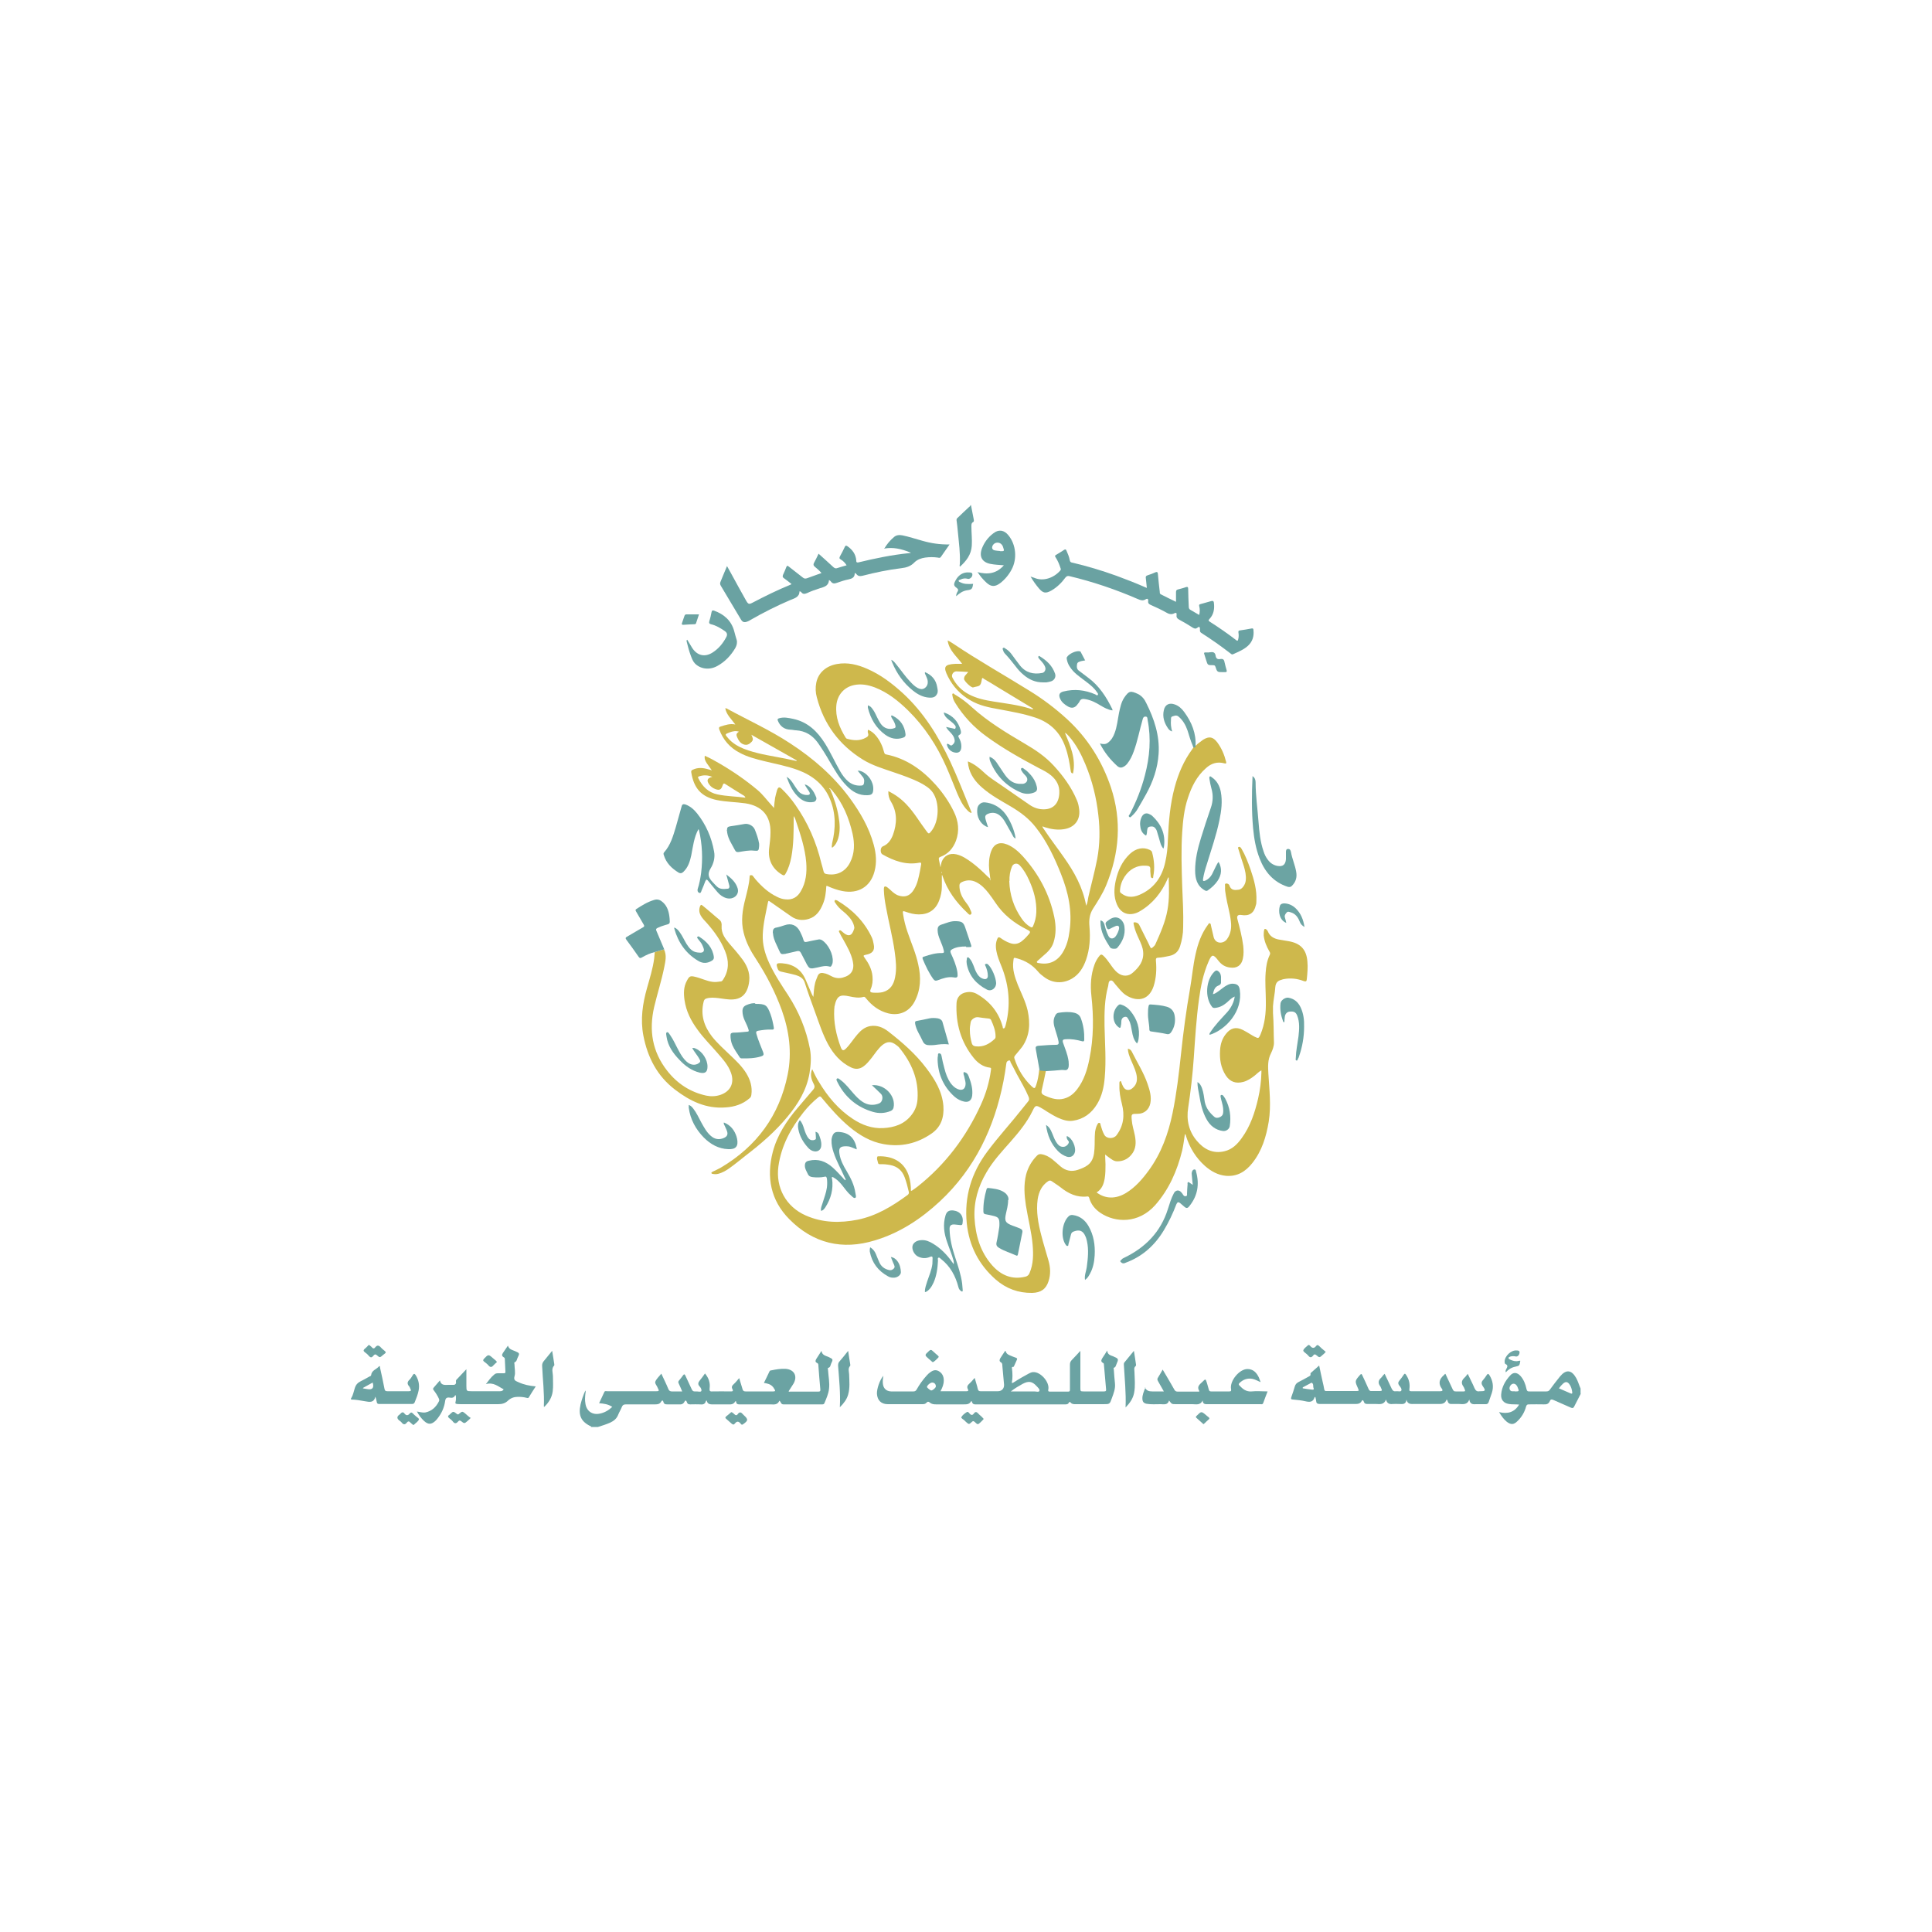 <?xml version="1.0" encoding="UTF-8"?>
<svg xmlns="http://www.w3.org/2000/svg" version="1.1" viewBox="0 0 1000 1000">
  <defs>
    <style>
      .cls-1 {
        fill: #6ba3a3;
      }

      .cls-1, .cls-2, .cls-3, .cls-4, .cls-5, .cls-6, .cls-7 {
        stroke-width: 0px;
      }

      .cls-2 {
        fill: #6ea4a3;
      }

      .cls-3 {
        fill: #ceb84d;
      }

      .cls-4 {
        fill: #6da5a4;
      }

      .cls-5 {
        fill: #ceb84c;
      }

      .cls-6 {
        fill: #6aa2a2;
      }

      .cls-7 {
        fill: #6ca4a3;
      }
    </style>
  </defs>
  <!-- Generator: Adobe Illustrator 28.6.0, SVG Export Plug-In . SVG Version: 1.0.2 Build 62)  -->
  <g>
    <g id="Layer_2">
      <g>
        <path class="cls-1" d="M306.1,738.4c-5.3-2.4-6.9-5.7-5.6-11.5.6-2.4,1.4-4.8,2.5-7.2.3.7,0,1.2,0,1.7-.2,1.7-.3,3.4,0,5,.5,3.9,3.5,6.1,7.4,5.3,2.5-.5,4.6-1.7,6.5-3.5-2.1-1.4-4.3-1.7-6.8-1.9.9-2,1.8-3.9,2.7-5.8.3-.7,1-.4,1.5-.4,8.5,0,17,0,25.4,0,1.1,0,1.7-.1.9-1.3,0,0,0-.2-.1-.3-.4-1.2-1.7-2.4-1.3-3.4.6-1.5,2-2.7,3.1-4.1,1.3,2.8,2.6,5.4,3.7,8.1.4.8.9,1.1,1.7,1.1,1.7,0,3.4,0,5.4,0-.6-1.5-1.2-2.8-1.8-4.1-.3-.6-.3-1.1.2-1.6.7-.9,1.5-1.8,2.1-2.7.5-.6.7-.6,1.1.1,1.1,2.4,2.2,4.7,3.3,7.1.4.9.9,1.3,1.8,1.2.3,0,.6,0,.9,0,.8,0,2,.4,2.3-.2.3-.7-.3-1.8-.9-2.4-1.1-1.2-.7-2.1.2-3.2.9-1.1,1.7-2.2,2.6-3.5,1.9,2.3,2.8,4.8,2.4,7.7-.1,1.2,0,1.7,1.4,1.6,3.2-.1,6.3,0,9.5,0,.9,0,1.5-.1.9-1.2-.6-1.1-.2-1.8.7-2.6.9-.8,1.7-1.8,2.8-3.1.7,2.2,1.2,3.9,1.7,5.6.2.9.6,1.3,1.6,1.3,4.8,0,9.5,0,14.3,0,1.1,0,1.2-.3.7-1.1-.8-1.5-1.9-2.5-3.6-2.9-.6-.2-1.2-.3-1.9-.4,1-2.1,2-4,2.9-6,.2-.4.6-.5.9-.5,2.4-.5,4.7-.9,7.2-.8,4.6.2,6.6,3.7,4.3,7.7-.8,1.3-1.7,2.6-2.5,3.9.1.4.5.2.7.2,4.9,0,9.7,0,14.6,0,.9,0,1.2-.2,1.1-1.2-.4-4.1-.7-8.2-1-12.2,0-.6,0-1.2-.8-1.5-.9-.4-.8-1.2-.3-2,.8-1.3,1.7-2.7,2.7-4.2.3,2.3,2.2,2.5,3.7,3.2,2.3,1.1,2.4,1.1,1.3,3.4-.4.8-.3,1.9-1.5,2.2-.4,0-.1.9-.1,1.3.2,3.2.9,6.4.5,9.6-.3,2.6-1.4,5-2.4,7.4-.2.5-.6.6-1.1.6-6.7,0-13.4,0-20.1,0-1.4,0-1.2-1.3-2.1-1.9-.9,2.2-2.7,2-4.6,1.9-5.1,0-10.2,0-15.3,0-1.2,0-2.5.2-2.5-1.6-.3,0-.4,0-.4,0-.8,1.6-2.2,1.7-3.8,1.6-2.4,0-4.8,0-7.2,0-1.7,0-3.4.2-3.8-2-.2.1-.3.1-.4.2-.4,1.6-1.4,2-3,1.8-1.7-.1-3.4,0-5.1,0-1,0-1.5-.2-1.8-1.2-.2-.7-.7-1.2-1.2-.2-.7,1.4-1.8,1.5-3.1,1.4-1.9,0-3.9,0-5.8,0-1,0-1.7-.1-2-1.2-.2-.8-.6-1.2-1.2-.2-.7,1.2-1.7,1.4-3,1.4-5.1,0-10.1,0-15.2,0-1.2,0-1.8.4-2.2,1.5-.5,1.3-1.3,2.5-1.8,3.8-.8,2.1-2.3,3.3-4.3,4.2-2,.9-4.1,1.5-6.2,2.2h-3.8Z"/>
        <path class="cls-1" d="M818.2,721.4c-1.1,2.2-2.3,4.4-3.4,6.6-.4.8-.8,1-1.7.6-3-1.4-6.1-2.6-9.1-4-.9-.4-1.5-.3-1.8.6-.6,1.4-1.6,1.8-3.1,1.7-2.6-.1-5.1,0-7.7,0-.9,0-1.2.2-1.5,1.1-.8,3-2.3,5.5-4.5,7.6-1.9,1.9-3.4,1.9-5.5.3-1.6-1.3-2.7-2.9-4-5,4.5,1.1,8,.1,10.4-3.9-1.9-.2-3.6,0-5.3-.3-2.7-.4-4.2-2.2-4-4.9.3-3.9,2.1-7.1,4.7-9.9,1.6-1.8,3.6-1.6,5.3.3,1.7,1.9,2.6,4.3,3.1,6.7.2,1.1.7,1.4,1.7,1.3,2.8,0,5.7,0,8.5,0,.9,0,1.4-.2,1.9-.9,1.7-2.3,3.4-4.6,5.3-6.9,3.1-3.7,5.9-3.4,8.3.8,1,1.8,1.5,3.7,2.3,5.5v2.6ZM806.9,718.6c2.1.9,4.1,1.8,6,2.6.5.2,1,.3.9-.5-.2-1.6-.6-3.1-1.6-4.4-1-1.2-1.9-1.2-3.1-.2-.8.7-1.5,1.5-2.2,2.5M784,720.2c2.4,0,2.4,0,1.5-2.2-.1-.3-.3-.6-.5-.9-.8-1.1-2.1-1.2-3-.2-.6.7-.9,1.6-.5,2.4.5,1.1,1.6.8,2.4.8"/>
        <path class="cls-1" d="M181.8,723.7c1-1.7,1.3-3.6,1.9-5.4.5-1.5,1.3-2.5,2.7-3.2,1.6-.8,3.2-1.7,4.8-2.6.3-.2.8-.2.9-.7.2-2.5,2.7-3,4-4.5.6-.6.6.3.6.6.8,3.6,1.6,7.2,2.3,10.9.2.9.4,1.3,1.5,1.3,3.7,0,7.4,0,11.1,0,1.2,0,1.3-.4.8-1.3-.2-.4-.3-.9-.6-1.2-1.2-1.3-1-2.4.2-3.5.6-.6,1.1-1.4,1.5-2.1.6-1.1,1.1-1.2,1.8,0,1.4,2.4,1.9,4.9,1.4,7.6-.4,2.1-1.2,4.1-2,6.1-.3.7-.6,1-1.5,1-5.6,0-11.3,0-16.9,0-.9,0-1.2-.3-1.3-1.1-.1-.8-.4-1.6-.7-2.7-.8,3.3-3,2.8-5.3,2.4-2.4-.4-4.8-.9-7.3-.9v-.9ZM192.9,715.6c-1.6.9-3.1,1.7-4.5,2.5-.2,0-.3.2-.6.5.9.2,1.7.3,2.4.4q3.9.7,2.7-3.4"/>
        <path class="cls-1" d="M502.6,261.6c.5,2.4.9,4.8,1.4,7.2,0,.5.3,1.1-.3,1.4-1,.6-.9,1.4-.9,2.4,0,3.3.4,6.5.2,9.8-.3,4.7-2.8,7.9-6.1,10.9-.4-.4-.1-.9-.1-1.4.3-5.6-.5-11-1-16.5-.2-2.1-.4-4.1-.7-6.2,0-.7.3-1,.7-1.3,1.8-1.8,3.7-3.5,5.6-5.3.3-.3.8-.5.9-1.1h.3Z"/>
        <path class="cls-5" d="M512.7,455.8c-.2-1.9-.5-3.7-.7-5.6-.3-3.1-.1-6.3.9-9.3,1.4-4.1,4.4-5.4,8.4-3.8,3.2,1.3,5.8,3.6,8.1,6.1,8.2,9.1,13.8,19.5,16.3,31.5.9,4.4,1,8.8-.4,13.1-.9,2.9-3,5-5.3,6.9-.9.8-1.8,1.6-2.7,2.4-.3.3-.8.6-.6,1,.2.3.7.4,1.1.4,5.2,1,9.4-.9,12.2-5.4,2.1-3.4,3.1-7.2,3.6-11.2,1.5-10.4-.7-20.2-4.5-29.7-3.4-8.5-7.3-16.8-13-24-3.5-4.5-7.9-7.8-12.8-10.7-5.1-3-10.3-5.8-14.8-9.7-3.6-3.1-6.4-6.8-7.3-11.6,0-.5-.1-1-.2-1.4,0-.2,0-.4,0-.7,3.2,1.3,5.9,3.4,8.3,5.7,2.7,2.6,5.9,4.5,8.9,6.6,4.9,3.4,9.7,6.7,14.6,10.1,2.3,1.6,4.9,2.5,7.7,2.4,4.8-.1,7.6-3.2,7.8-8.4.2-3.8-1.4-6.7-4.2-9.1-1.9-1.6-4.1-2.7-6.3-3.8-9.4-5-18.7-10.2-27.3-16.5-6.5-4.7-11.9-10.5-16.1-17.3-.7-1.1-1.2-2.3-1.4-3.6,0-.4-.3-.9.1-1.2.4-.3.7.2,1,.4,3.3,1.9,6.3,4.2,9,6.7,8.3,7.5,17.8,13.2,27.3,18.8,5.5,3.2,10.7,6.7,15,11.4,4.9,5.3,9.2,11.2,12,17.9.7,1.6,1,3.2,1.2,4.9.6,5.4-2.5,9.3-8,10.1-3.3.5-6.5,0-9.7-1-.4-.1-.8-.3-1.3-.5,0,.7.5,1.1.8,1.6,3.3,5,6.9,9.6,10.3,14.5,5.3,7.5,9.8,15.5,11.5,25,.8-1.6.8-3,1.1-4.4,1.5-6.6,3.3-13.1,4.6-19.8,1.4-7.5,1.5-15.1.6-22.7-1-9.1-3.2-17.9-6.7-26.3-2.2-5.3-4.8-10.3-8.6-14.6-.6-.6-1.1-1.3-2-1.7,2.8,6.7,5.8,13.4,4.2,21-.9,0-1.1-.6-1.2-1.3-.6-4.1-1.3-8.2-2.7-12.1-2.6-7.7-7.8-12.8-15.4-15.4-6.2-2.1-12.7-3.2-19.1-4.4-5.1-.9-10.1-1.9-14.7-4.6-5.1-2.9-9-7.1-11.6-12.2-2.6-5.1-2-6.4,3.8-6.7,1.1,0,2.2,0,3.5,0-2.8-3.9-6.8-6.9-7.5-12.1,1.2.5,2.1,1.2,3.1,1.8,12.8,8.6,26.2,16.1,39.2,24.2,7,4.3,13.5,9.2,19.6,14.8,10.6,9.8,18,21.6,22.6,35.2,5.7,17.2,4.4,34-2.4,50.6-1.8,4.4-4.4,8.4-6.9,12.3-1.8,2.9-2.1,5.8-1.8,9.1.5,5.9.2,11.7-1.8,17.4-1.4,3.9-3.5,7.4-7.2,9.6-4.8,2.8-10.2,2.5-14.6-.9-1.1-.8-2.2-1.7-3.1-2.8-2.8-3.3-6.3-5.5-10.6-6.7-1.9-.5-1.9-.7-2.1,1.4-.6,4.3.8,8.3,2.3,12.2,1.8,4.4,4,8.6,5.1,13.3,1.4,6.6,1.2,13-2.8,18.8-1.1,1.5-2.4,2.9-3.6,4.4-.5.6-.7,1-.4,1.8,1.8,5.5,4.7,10.3,8.9,14.3,1.4,1.3,1.7,1.2,2.3-.6.9-2.6,1.3-5.3,1.6-8,1.2,0,2.3.2,3.5.3-.7,3.4-1.4,6.9-2.2,10.3-.3,1.3,0,2,1.2,2.6,2.9,1.3,5.8,2.4,9,2,3.5-.5,6.1-2.4,8.2-5.2,3.5-4.6,5.2-10.1,6.3-15.7,2.2-10.8,2.2-21.7,1-32.6-.6-5.4-.3-10.9,1.6-16.1.6-1.7,1.5-3.3,2.7-4.7.5-.6,1-.7,1.7-.1,1.4,1.2,2.5,2.8,3.6,4.3,1.2,1.7,2.4,3.5,4.1,4.8,2.5,1.9,5.5,1.9,7.8-.2,3.2-2.8,5.7-6,5.3-10.7-.2-2.4-1.2-4.5-2.2-6.7-1-2.2-2-4.4-2.5-6.7-.1-.7-.6-1.9,0-1.9.9-.1,2,.2,2.6,1.2,1.1,2.2,2.2,4.4,3.3,6.6.8,1.6,1.7,3.3,2.4,4.9.3.7.7.9,1.3.3.5-.5,1.1-.9,1.4-1.6,2.6-5.8,5.2-11.6,6.3-17.9,1-5.6.8-11.2.6-16.8-.5.2-.5.6-.6.9-3.1,7-7.6,12.7-14.2,16.6-1.3.8-2.7,1.3-4.2,1.5-3.5.4-6.3-1.4-7.8-5-1.7-4-1.5-8.2-.6-12.3,1.2-5.3,3.3-10,7.3-13.8,3.2-3,7-3.7,10.3-2.1.5.3,1,.5,1.2,1.2,1.1,4.1,1.5,8.3.6,12.6,0,.3.1.9-.5.8-.4,0-.7-.4-.8-.9,0-1.2-.3-2.4-.2-3.6.1-1.5-.6-1.8-1.9-1.9-5-.4-8.8,1.7-11.5,5.8-1.4,2.2-2.2,4.6-2.3,7.2,0,.5,0,.8.6,1.2,3.5,2.8,7.1,2.1,10.7.3,6.7-3.3,10.5-9,12.1-16.2.9-3.9,1.3-7.9,1.4-11.9.4-9.1,1.1-18.1,3.5-27,1.9-7.1,4.7-13.7,9.1-19.7.3-.4.5-.8.8-1.2,0,0,.2-.2.3-.3.2,0,.3,0,.3-.3h0c.6,0,.9-.5,1.3-.9,1-.7,1.9-1.5,2.9-2.2,3.2-2,5.2-1.5,7.4,1.4,2.2,3,3.6,6.3,4.5,9.9.2.8.2,1.2-.9.9-3.6-1-6.8,0-9.5,2.5-4.8,4.2-7.5,9.7-9.4,15.6-1.9,5.7-2.5,11.6-2.9,17.6-.6,9.2-.3,18.5,0,27.7.3,7.2.7,14.3.5,21.5,0,3.3-.6,6.6-1.6,9.8-.9,2.8-2.7,4.4-5.6,5-1.9.4-3.8.8-5.7.9-1,0-1.3.4-1.2,1.5.4,4.5.2,8.9-1.2,13.3-2.7,8-9.3,7.8-14.3,4.6-2.2-1.4-3.7-3.6-5.5-5.6-.7-.8-1.4-2.2-2.4-2-1.2.2-1.1,1.8-1.3,2.8-1.9,6.8-2,13.8-1.9,20.8.2,8.9.9,17.8.1,26.7-.4,4.8-1.4,9.4-3.9,13.6-2.9,4.8-7,7.9-12.6,8.7-2.8.4-5.3-.5-7.8-1.6-1.9-.9-3.7-2-5.5-3.1-.9-.6-1.8-1.2-2.7-1.7-3.1-1.8-3.4-1.8-4.9,1.4-2.9,5.9-7,10.9-11.3,15.8-4.5,5.1-9.1,10-12.5,15.9-4.3,7.3-6.6,15.1-6.2,23.5.5,9.2,3,17.7,9.2,24.7,4.6,5.1,10.2,7.5,17.2,5.8,1.1-.3,1.7-.9,2.1-1.9,2-4.7,2-9.6,1.6-14.5-.6-6.9-2.4-13.6-3.5-20.5-.8-5.3-1.2-10.6.1-15.9,1-3.8,2.9-7.1,5.7-9.9.6-.6,1.2-.8,2.1-.7,2.2.3,4,1.3,5.7,2.6,1.5,1.2,2.9,2.5,4.4,3.8,2.6,2.2,5.6,2.8,8.9,1.7,1.8-.6,3.6-1.3,5.2-2.5,2.7-2.1,3.2-5.2,3.4-8.3.2-2.9,0-5.9.3-8.8.2-1.3.5-2.6,1.1-3.7.3-.4.4-1.1,1.1-1,.6,0,.6.7.7,1.2.5,1.7,1,3.4,1.9,5,1.2,2.1,4.8,2.2,6.3.2,3.7-4.9,4.3-10.3,2.8-16.2-.8-3.1-1.4-6.3-1.3-9.5,0-.4,0-.8,0-1.2,0-.4,0-1,.5-1.1.5,0,.4.5.6.9.3.8.6,1.5,1,2.2,1.1,1.8,3.1,1.9,4.7.5,2.5-2.1,2.6-4.7,1.9-7.6-.7-2.7-2-5.1-3-7.6-.6-1.6-1.3-3.3-1.3-5.2,1,.2,1.7.8,2,1.5,2.8,5.6,6.2,10.9,8.2,16.8,1.1,3.2,2.1,6.5,1.4,10-.7,3.3-3.2,5.4-6.5,5.4-3.3,0-3.4,0-3.1,3.3.2,2.7,1.1,5.3,1.6,7.9.7,3.6.7,7.1-1.9,10.1-1.9,2.2-4.3,3.3-7.2,3.3-1.8,0-3-1.1-4.3-2-.6-.5-1.2-.9-2-1.5,0,1.8.2,3.4.2,5,0,2.5,0,4.9-.4,7.3-.5,2.9-1.4,5.6-4.2,7.3,4.5,3.4,9.9,3.5,15.2.3,4.9-3,8.5-7.2,11.8-11.7,6.5-8.9,10.1-19,12.3-29.6,2.1-10.2,3.3-20.5,4.4-30.8,1.2-11.3,2.7-22.6,4.7-33.9,1-5.8,1.5-11.7,2.8-17.5,1.2-5.5,3-10.7,6.4-15.3.3-.3.4-1,1-.8.6.2.5.8.6,1.2.5,2,.9,4,1.4,6,1,3.6,5.1,3.5,6.9,1,2-2.8,2.4-5.9,2-9.2-.5-4.6-1.9-8.9-2.6-13.4-.3-1.6-.5-3.1-.4-4.7,0-.5-.3-1.4.5-1.5.6-.1,1.5.3,1.7.9.8,2.7,2.8,2.6,4.9,2.3,1.7-.2,3.4-2.6,3.6-4.8.3-2.5-.3-5-1-7.4-.9-2.8-1.9-5.7-2.7-8.5-.1-.4-.6-1.1,0-1.4.7-.3,1.1.3,1.5.9,2,3.4,3.4,7.1,4.7,10.8,1.8,5.3,3.3,10.6,3,16.2,0,.8,0,1.5-.3,2.3-.9,4-3.4,5.7-7.5,5q-2.7-.4-2,2.2c1.2,4.6,2.4,9.1,3,13.8.2,2.2.3,4.4-.2,6.6-.7,3.5-3.1,5.1-6.6,4.6-2.6-.3-4.5-1.5-6.1-3.6-2.7-3.5-3.4-3.4-5.1.6-2.7,6.2-4,12.7-4.9,19.4-1.4,10.1-2,20.2-2.7,30.3-.6,8.7-1.6,17.3-2.9,25.9-1,6.2.3,12.2,4.5,17.1,3.6,4.3,8.3,6.8,14.2,5.4,4-.9,6.7-3.6,9-6.8,4.5-6.2,6.8-13.2,8.5-20.5,1-4.4,1.6-8.9,1.7-13.4,0-.3,0-.6,0-1.2-1.5.8-2.5,2-3.7,2.9-1.7,1.3-3.5,2.5-5.7,3.1-3.8,1-6.8,0-9-3.3-2.6-4-3.3-8.4-3-13.1.2-3.1,1-5.9,3-8.4,2.4-3.1,5.2-3.9,8.8-2.1,1.4.7,2.7,1.5,4,2.3.7.4,1.4.9,2.1,1.2,2,1,2.1.9,3-1.1,2.3-5.5,2.9-11.2,2.8-17.1,0-5-.5-10-.1-15,.2-3.1.7-6.2,2.1-9.1.4-.7.2-1.3-.2-1.9-1.5-2.6-2.6-5.3-2.9-8.2,0-.9,0-1.8.2-2.7.1-.8.5-.9,1.2-.4.3.3.5.5.7.9,1,2.6,3.1,3.8,5.7,4.3,1.7.3,3.5.6,5.3.9,6,1.1,9,4.3,9.5,10.4.3,3.1,0,6.2-.3,9.2-.1,1.1-.4,1.4-1.6,1-3.3-1.3-6.8-1.7-10.4-1-.3,0-.6.2-1,.3-2,.5-3.1,1.5-3.3,3.8-.2,3.3-1,6.5-1.2,9.9,0,1.2,0,2.4,0,3.6.4,5.1.3,10.2.5,15.3,0,1.9-.7,3.7-1.5,5.4-1.8,3.4-1.6,6.9-1.4,10.5.5,8.3,1.5,16.6.2,24.9-1.3,7.8-3.5,15.2-8.5,21.5-3.5,4.4-7.8,7.1-13.7,6.6-4.2-.4-7.7-2.4-10.8-5.1-4.7-4.2-7.9-9.4-9.8-15.4-.1-.4-.1-.8-.6-1.1-.4,2.9-.8,5.7-1.4,8.5-2.6,10.5-6.8,20.1-14,28.3-8.6,9.6-20.5,9.2-28.3,4-2.8-1.9-4.9-4.4-5.8-7.7-.2-.7-.5-.9-1.1-.8-5.3.6-9.7-1.5-13.7-4.7-1.5-1.2-3.1-2.1-4.6-3.2-.7-.5-1.3-.4-1.9,0-3.3,2.2-4.8,5.5-5.4,9.3-.9,6.4.3,12.7,1.9,18.8,1.1,4.4,2.5,8.7,3.7,13,1,3.5,1.2,7.1,0,10.7-1.3,4-3.9,5.9-8.5,6-7.1.1-13.4-2.2-18.8-6.9-8.8-7.7-13.8-17.5-15-29.1-1.4-13.8,2.4-26.1,10.6-37.1,5.7-7.7,12.2-14.7,18.1-22.2,1-1.2,1.9-2.4,2.9-3.6.8-.8.8-1.6.4-2.6-1.7-4.1-4.1-8-6.2-11.9-1-2-2-3.9-3.1-5.9-.2-.4-.1-1.2-.9-1-.6.2-1.2.5-1.3,1.4-.4,3.1-.9,6.2-1.5,9.3-4.7,24-14.8,45.3-32.9,62.2-9.8,9.1-20.7,16.3-33.6,20.2-16.9,5.2-32,1.6-44.4-11-9.6-9.7-11.9-21.7-8.5-34.8,2.3-8.7,7.1-16,12.9-22.8,2.7-3.1,5.3-6.3,8.1-9.5.7-.9.8-1.6.3-2.6-1.3-2.5-2.2-5-.9-7.9,1.1,2.3,2.1,4.5,3.4,6.5,4.6,7.7,10.2,14.4,17.7,19.3,4.7,3.1,9.9,5,15.6,4.7,5.8-.3,11-2,14.7-6.8,1.9-2.4,2.9-5.1,3.1-8.1.7-10.3-3.1-19-9.5-26.8-.4-.5-1-.9-1.5-1.3-2.6-2-4.7-2-7.3.1-2.2,1.9-3.7,4.3-5.4,6.5-1.3,1.6-2.6,3.3-4.3,4.5-2,1.4-4.1,1.6-6.4.5-5.4-2.6-9.1-6.9-11.9-12-2.8-5.2-4.6-10.8-6.6-16.3-1.9-5.2-3.8-10.4-5.5-15.7-.7-2.2-2.6-3.2-4.6-3.8-2.5-.7-5.1-1.2-7.7-1.8-.7-.2-1.3-.5-1.6-1.3-1.1-2.9-.8-3.2,2.3-3,5.6.4,9.7,3.1,12,8.3,1.1,2.4,2,4.8,3.1,7.2.3.7.6,1.3,1,1.9.2-2.4.3-4.8.9-7.2.3-1.3.9-2.4,1.3-3.6.6-1.5,1.7-1.8,3.1-1.5,1.6.2,2.9,1,4.3,1.7,1.8.9,3.7,1.1,5.6.6,4.5-1.2,6.2-4,5.2-8.5-.9-4.1-3-7.7-5-11.3-.7-1.2-1.4-2.4-2-3.7-.1-.2-.4-.5,0-.8.3-.3.6-.2.9,0,.6.5,1.2,1,1.8,1.5,1,.7,2.1,1.2,3.2.6.9-.4,2-3,1.9-3.8-.5-3-2.3-5.1-4.4-7.1-1.6-1.4-3.4-2.7-4.7-4.5-.3-.4-.6-.9-.9-1.3-.2-.3-.4-.7-.1-1.1.3-.4.7,0,1,0,.1,0,.3.1.4.2,7.7,4.6,13.8,10.7,17.7,18.9.5,1.1.8,2.3,1,3.5.8,3.5-.8,5-4.1,5.6-1.5.3-1.2.6-.6,1.5,2.1,2.9,3.8,6,4.1,9.7.2,2.3,0,4.4-.9,6.5-.6,1.4-.2,1.8,1.2,1.9,1.7.1,3.5.1,5.1-.3,3.9-1.1,5.6-4,6.3-7.7.9-4.4.4-8.7-.2-13.1-1.1-8-3.2-15.7-4.6-23.6-.5-2.7-.9-5.4-1-8.2,0-.7-.1-1.8.4-2,.7-.3,1.4.4,2,.9.6.5,1.2,1,1.7,1.5.9.8,1.9,1.6,3.1,2.1,3.6,1.3,6.3.4,8.3-2.9,1.9-3,2.5-6.4,3.2-9.8.2-1.1.4-2.3.6-3.4,0-.6,0-.9-.8-.8-7,1.4-13.3-.9-19.3-4.3-1.2-.7-1.1-3.6.2-4.1,2.8-1.1,4.3-3.4,5.3-6,2.1-5.8,2.3-11.6-1-17.1-1-1.6-1.5-3.4-1.4-5.5,3.7,1.8,6.8,4.1,9.5,7,3.9,4.1,6.7,9,10.1,13.5,1.3,1.8,1.4,1.8,2.8,0,3.9-5,4.2-14.6.6-19.8-1.6-2.3-4-3.7-6.4-5-4.5-2.3-9.2-3.9-13.9-5.5-5.5-1.9-11-3.5-16-6.6-12.2-7.6-20.1-18.3-23.7-32.1-.7-2.5-.8-5.1-.3-7.6,1-5.1,5-8.7,10.7-9.7,5.5-1,10.7.3,15.7,2.5,6.9,3,12.8,7.5,18.3,12.5,10.9,10,18.5,22.3,24.7,35.6,3.9,8.4,7.2,17,10.7,25.5.1.3.4.6.2,1-.9-.2-1.5-.8-2.1-1.4-2.5-2.5-3.9-5.7-5.3-8.9-1.9-4.5-3.6-9.1-5.6-13.6-4.8-10.9-11.2-20.7-19.7-29.1-5.1-5-10.6-9.4-17.3-12-3.5-1.3-7.1-2-10.8-1.2-5.2,1.1-8.6,5.2-9.1,10.4-.6,6.2,1.6,11.6,4.8,16.8.2.3.4.5.8.6,3.3.9,6.5,1.2,9.7-.6,1-.5,1.5-1.1,1.1-2.3-.2-.5-.2-1.1,0-1.8,1.7.7,3,1.8,4.1,3.1,2.1,2.5,3.4,5.4,4.2,8.5.2.6.3,1.1,1.1,1.2,10.5,2.1,18.7,8,25.7,15.8,3.7,4.2,6.9,8.8,9.3,13.8,2.4,4.9,3,9.9,1.1,15.1-1.5,3.9-4,6.8-8,8.3-.9.3-1,.7-.8,1.6.3,1.2.5,2.4.8,3.8.2-1,.3-1.9.6-2.8,1.2-3.2,4.1-4.7,7.6-3.9,3.1.7,5.6,2.5,8.1,4.3,2.8,2.1,5.4,4.5,7.9,7,.4.4.9.8,1.4,1.2,0,0,0,0,0,.1,0,0,0,0,0,0,0,0-.1,0-.2,0M471.5,616.4c.3-.1.5-.1.6-.2,1-.7,1.9-1.3,2.8-2,14.4-11.4,25.2-25.7,32.8-42.4,2.6-5.7,4.4-11.7,5.2-17.9,0-.5.4-1.2-.6-1.3-3.5-.4-6.2-2.4-8.3-5-6.7-8.3-9.4-17.9-8.9-28.5.2-3,2.1-5,5.1-5.5,2.1-.4,4.1,0,5.8,1.1,6.5,3.8,11,9.4,13,16.8,0,.3,0,.8.4.8.4,0,.7-.3.8-.7.2-.6.4-1.1.5-1.7,2.4-9.7,1.6-19.3-1.9-28.6-.9-2.3-1.9-4.6-2.6-7-.7-2.7-1.2-5.4-.1-8.1.4-1,.7-1.4,1.8-.7,1.5,1.1,3.1,2,4.8,2.6,2.1.8,4.1.6,6-.8,1.3-1,2.4-2.1,3.4-3.3,1.5-1.6,1.4-1.9-.6-2.9-6.6-3.3-12.2-7.7-16.3-13.9-1.1-1.7-2.3-3.3-3.5-4.9-1.8-2.3-3.8-4.4-6.4-5.7-2.6-1.3-5.2-1.2-7.7.1-.7.4-1,.9-1,1.7,0,2.9,1,5.4,2.7,7.8,1.1,1.5,2.3,2.9,2.9,4.6.3.8,1.1,1.9.3,2.5-.8.6-1.5-.6-2.1-1.1-5.6-5.3-10.1-11.4-12.6-18.9,0-.2,0-.4-.3-.3,0,1.9,0,3.8,0,5.8,0,2.5-.5,5-1.4,7.3-1.8,4.8-5.4,7.2-10.5,7.2-2.4,0-4.7-.6-6.9-1.4-1.4-.5-1.5-.4-1.3,1.1.5,3.3,1.3,6.5,2.4,9.6,1.9,5.6,4.3,10.9,5.5,16.7,1.5,6.6,1.3,13-1.9,19.1-2.8,5.3-7.9,7.5-13.7,6.1-4.7-1.2-8.4-4-11.4-7.7-.4-.4-.6-1-1.4-.8-2.4.7-4.9.2-7.3-.3-4.7-1-6.5-.5-7.7,5.4,0,.4,0,.8-.1,1.2-.4,6.8,1,13.4,3.4,19.8.7,1.8,1.4,1.9,2.7.6,2.2-2.2,3.8-4.9,5.9-7.3,1.8-2.1,3.8-3.8,6.6-4.3,3.6-.6,6.7.7,9.4,2.8,7.2,5.6,14.1,11.6,19.6,18.9,4.5,5.9,8.3,12.1,8.9,19.7.4,5.8-1.2,10.8-6.1,14.2-7.5,5.2-15.8,7.1-24.8,5.5-6.8-1.2-12.5-4.6-17.7-8.9-5.4-4.5-10-9.8-14.4-15.1-.6-.8-1-.9-1.8-.2-2.8,2.3-5.4,4.9-7.6,7.7-6.6,8.3-11.5,17.3-13,28-1.5,10.9,3.9,20.9,14.1,25.4,8.8,3.9,17.8,4,27,2.2,9.7-2,17.9-7,25.8-12.8.6-.5.7-.9.6-1.6-.6-2.5-1.2-5-2.1-7.4-1.3-3.6-3.8-5.8-7.6-6.5-1.7-.3-3.4-.5-5.2-.4-.8,0-1-.3-1.1-1-.2-1-.8-2-.2-3,0-.1.4-.1.5-.1,6.2-.2,12.9,2,15.6,9.8.9,2.7,1.2,5.4,1.2,8.4M522.4,456c.2,7.1,2.3,13.5,6.3,19.3,1.2,1.8,2.7,3.4,4.7,4.5.6.3.9.4,1.3-.4,1-2.3,1.6-4.7,1.7-7.2.2-5.8-1.3-11.2-3.7-16.5-1.3-2.9-2.8-5.6-5-7.9-1.3-1.3-3.2-.9-3.9.7-1,2.4-1.4,4.9-1.3,7.5M501,347.8c-2.2-.1-4.1-.3-6-.3-1.6,0-2.8,1.9-2,3.3,1.9,3.7,4.7,6.6,8.5,8.6,4,2.1,8.3,3,12.7,3.7,6.2,1,12.4,1.7,18.4,3.5.7.2,1.4.6,2.2.5-.2-.5-.6-.7-1-.9-5.6-3.4-11.1-6.7-16.7-10.1-2.6-1.6-5.2-3.2-7.8-4.7-.3-.2-.9-1-1.1.2-.6,4.2-1.6,3.3-4.5,4.2-1,.3-4.8-3.4-4.7-4.4,0-.7.2-1.4.8-2,.4-.4.7-.9,1.3-1.5M502,533.3c0,2.3.4,4.5,1,6.7.4,1.2,1.1,1.5,2.2,1.6,3.9.4,6.9-1.3,9.6-3.8.5-.4.5-.9.5-1.4,0-3-1.1-5.7-2.3-8.4-.3-.6-.7-.7-1.2-.8-1.9-.2-3.7-.4-5.6-.7-1.6-.2-3.6,1.2-3.8,2.7-.2,1.3-.5,2.7-.4,4M487.4,452.1c.2-.3.2-.6,0-1,0,.3-.1.6,0,1M535.8,367.5h0s0,0,0,0h0ZM535.2,367.2s0,0,0,0c0,0,0,0-.1,0,0,0,0,0,0,0s0,0,.1,0"/>
        <path class="cls-3" d="M429.7,408.5c1.9,4.5,3.5,9.1,4.3,13.9.7,3.9,1,7.8-.2,11.7-.6,1.8-1.4,3.5-3.1,4.7-.4-.8,0-1.5,0-2.3,1.9-7.8,2-15.4-1.1-22.9-3.1-7.5-9-12.2-16.5-15-5.7-2.1-11.6-3.2-17.4-4.6-4.4-1.1-8.9-2.2-12.9-4.4-5-2.6-8.5-6.6-10.5-12-.3-.9-.2-1.3.8-1.6,2.3-.7,4.7-1.6,7.5-1-2-2.8-4.6-5-5.2-8.4.2,0,.4,0,.5,0,11,6,22.5,11.2,33,18.1,12,7.8,22.6,17,31.1,28.6,5.3,7.3,9.8,15,12.2,23.8,1.3,4.7,1.7,9.4.4,14.1-2.1,7.8-8.4,11.6-16.6,10-2.5-.5-4.8-1.3-7.1-2.3-.3-.2-.7-.4-1.2-.3-.2,3.2-.5,6.4-1.8,9.4-1.4,3.4-3.4,6.4-7.2,7.6-3.2,1-6.4.7-9.2-1.3-3.6-2.5-7.3-5.1-10.9-7.6-.6-.4-.9-.7-1.1.3-1.1,5.6-2.5,11.1-2.7,16.8-.2,5.2,1.2,10,3.3,14.6,2.7,5.9,6.3,11.3,9.9,16.8,5.5,8.5,9.3,17.7,11.2,27.6.8,4.2.5,8.4-.2,12.7-1.5,8.7-5.9,15.9-11.4,22.5-6.3,7.7-13.8,14.1-21.6,20.1-2.7,2.1-5.3,4.3-8.1,6.3-1.9,1.4-3.9,2.6-6.3,3.2-.9.2-1.8.2-2.7,0-.3,0-.6-.1-.7-.5,0-.3.3-.4.6-.6,1.5-.7,3-1.4,4.4-2.2,18.5-11,30.2-26.9,34.5-48.1,2.3-11.4.8-22.6-3.1-33.5-3.4-9.3-7.9-18-13.3-26.3-2.8-4.2-5.2-8.7-6.4-13.7-1.5-5.9-.6-11.8.9-17.5.9-3.8,2-7.5,2.2-11.4,0-.3,0-.7.4-.8.4,0,.9-.1,1.2.3.5.6,1,1.3,1.5,1.9,3.2,3.7,6.7,6.9,11.1,9,1.4.7,2.8,1.2,4.4,1.3,3.6.4,6.2-1.2,7.9-4.2,2.7-4.6,3.2-9.7,2.8-14.9-.6-7.3-2.9-14.2-5.2-21.1-.3-1-.6-2-1.3-2.9,0,.5,0,1.1,0,1.6,0,6.5,0,13.1-1.2,19.6-.6,3.1-1.5,6.1-3.1,8.8-.4.7-.8.9-1.6.4-5.1-3-7.5-7.7-6.8-13.6.3-2.7.7-5.5.7-8.2.2-8.7-4.4-13.9-13-15.2-4.9-.7-9.9-.7-14.8-1.7-8.1-1.7-11.9-6.2-13.2-14.3-.1-.7,0-1.1.8-1.4,2.7-1.3,5.3-1,8-.2.5.1,1,.3,1.5.4,0,.1.2.2.3,0,0,0-.1-.1-.2-.2-.8-1.1-1.6-2.2-2.4-3.4-.7-1.1-1.3-2.2-1-3.8,2.6,1.1,4.9,2.4,7.3,3.8,7.1,4.1,13.8,8.7,20.1,14,2.6,2.2,4.7,5.1,7,7.6.4.5.8.9,1.4,1.6.2-1.9.3-3.6.6-5.3.3-1.3.6-2.6,1-3.9.6-1.7,1.2-1.9,2.5-.6,2.6,2.5,4.9,5.2,6.9,8.1,6.5,9.2,10.9,19.3,13.5,30.2.4,1.5.9,3,1.2,4.4.2.8.7,1.2,1.5,1.3,5.3,1,9.8-1.2,12.2-6,2.4-4.7,2.4-9.7,1.3-14.8-1.9-8.3-5-15.9-10.6-22.5-.3-.4-.7-.7-1.1-1.1-.1,0-.2,0-.3-.1,0,.1,0,.2,0,.4M382.7,378.8c-1.8-.7-3.5-.3-5.1.3-2.5,1-2.5.9-.7,3,.6.7,1.2,1.3,1.8,1.8,2.5,2.1,5.5,3.5,8.6,4.5,6.3,2.1,12.9,3,19.4,4.3,1.9.4,3.7.8,5.6,1.2,0-.1,0-.2.1-.3-7.7-4.4-15.4-8.7-23.5-13.3.7,1.5,1.2,2.5.2,3.6-1.2,1.3-2.5,2-4.2,1.4-1.7-.6-2.6-2-3.3-3.6-.7-1.5-.5-2.2,1.1-3.1M385.8,413c-.1-.9-.8-1.2-1.3-1.5-2.9-1.8-5.9-3.6-8.8-5.5-.9-.6-1.3-.7-1.7.6-.7,2.2-1.7,2.6-3.8,1.8-1.3-.5-2.4-1.3-3.2-2.5-1.4-2-.9-3.2,1.7-3.8-2.5-1-4.7-1-7-.2-.6.2-.4.6-.2,1,2.1,4.2,5.1,7.3,9.9,8.3,4.8,1,9.6,1,14.6,1.7M412.9,394.1s0,0,0,0,0,0,0,0c0,0,0,0,0,0,0,0,0,0,0,0"/>
        <path class="cls-3" d="M343.7,491.4c1.5,3.1.7,6.2.1,9.3-1.4,6.9-3.6,13.7-5.2,20.5-2.8,12.1-1,23.2,6.8,33.1,5.2,6.6,11.9,11,20.2,12.8,2.4.5,4.9.4,7.3-.4,5.2-1.8,7.3-6.1,5.5-11.3-1.4-4-4.1-7-6.8-10.1-3.5-4.1-7.4-7.9-10.6-12.4-3.4-4.6-5.9-9.6-6.7-15.3-.5-3.5-.5-6.9,1.3-10.1,1.2-2.3,1.8-2.5,4.2-1.9,3.1.7,5.9,2.2,9,2.6,1.4.2,2.8,0,4.2-.2.8,0,1.1-.7,1.5-1.3,2.9-4.7,2.8-9.5.8-14.4-2.2-5.5-5.6-10.2-9.5-14.6-1.1-1.2-2.3-2.4-3.1-3.8-.8-1.5-1-3-.4-4.7.4-1,.7-1,1.3-.5,1.6,1.3,3.2,2.6,4.8,4,1.3,1.1,2.6,2.3,4,3.4,1.1.9,1.2,2.2,1.1,3.3-.2,3.7,1.8,6.4,4,9,2.1,2.4,4.2,4.8,6.1,7.3,2.8,3.5,4.7,7.4,4.2,12.1-.2,1.8-.6,3.5-1.4,5.1-1.4,2.8-3.8,4.2-6.9,4.4-2.6.2-5.2-.4-7.8-.7-2-.2-4-.4-6,.2-.9.2-1.3.8-1.5,1.7-1.7,6.8.2,12.7,4.4,18.1,2.8,3.5,6.1,6.4,9.3,9.5,3.1,2.9,6.1,5.8,8.3,9.3,2.1,3.4,3.3,7.1,2.7,11.3-.1.8-.4,1.4-1.1,1.9-3.5,3-7.7,4.3-12.2,4.6-10.1.8-18.5-3.3-26.2-9.2-9.3-7.1-14.2-16.7-16.4-28-1.6-8.4-.4-16.5,1.9-24.6,1.4-5,3-10,3.7-15.3.1-1.1.2-2.2.3-3.3,1.5-.4,3-.9,4.5-1.3"/>
        <path class="cls-1" d="M520.5,699.2c.2,1.2,1,1.8,1.9,2.2,1.2.5,2.3,1,3.5,1.4.6.2.7.5.4,1.1-.5,1-.8,1.9-1.3,2.9-.2.3-.2.8-.7.7-.7,0-.5.4-.5.8.3,2.5.4,5-.1,7.5.7.1,1-.4,1.5-.6,2.3-1.5,4.8-2.9,7.2-4.2.8-.4,1.5-.8,2.4-.8,3.9-.2,8.6,5.3,7.8,9-.2.8,0,1.1.8,1.1,3.1,0,6.3,0,9.4,0,1.1,0,1-.6,1-1.3,0-4.2,0-8.5,0-12.7,0-1,.3-1.7,1-2.4,1.4-1.4,2.7-2.9,4.4-4.7v4.4c0,4.9,0,9.8,0,14.7,0,1.8,0,1.9,1.8,1.9,3.5,0,6.9,0,10.4,0,1,0,1.2-.3,1.1-1.2-.4-4.2-.7-8.3-1.1-12.5,0-.4,0-.8-.4-1-1.4-.7-1-1.6-.4-2.6.8-1.2,1.6-2.4,2.5-3.9.1,2.2,1.7,2.5,3,3,3,1.3,3,1.3,1.7,4.3-.3.6-.3,1.4-1.2,1.6-.3,0-.2.6-.1.9.2,2.4.3,4.8.6,7.2.3,2.8-.7,5.2-1.6,7.7-1.1,3.1-1.1,3.1-4.4,3.1-4.8,0-9.6,0-14.4,0-1,0-1.9,0-2.6-.9-.4-.5-.7-.2-.9.2-.4.7-1,.8-1.7.8-15.6,0-31.1,0-46.7,0-1.3,0-1.6-.7-1.8-1.6-.2,0-.4,0-.4,0-.8,1.6-2.2,1.6-3.8,1.6-4.7,0-9.4,0-14.2,0-1.3,0-2.4-.1-3.4-1-.6-.5-1.1-.5-1.6.1-.6.7-1.3.8-2.2.8-6,0-11.9,0-17.9,0-3.4,0-5.4-2-5.6-5.4-.1-2.5,1.4-7,3.3-9.3-.2,1.5-.4,2.9-.2,4.3.3,2.3,1.8,3.7,4.2,3.8,3.8,0,7.7,0,11.6,0,.8,0,1.2-.3,1.6-.9,1.5-2.7,3.3-5.2,5.4-7.5.3-.3.6-.6.9-.9,1.5-1.2,3-2.3,5-1.3,1.9,1,2.8,2.7,2.8,4.9,0,2-.7,3.7-1.7,5.6,2.5,0,4.9,0,7.3,0,2.1,0,4.1,0,6.2,0,.8,0,1.1-.3.7-1-.7-1.3-.2-2.1.8-3,.9-.8,1.6-1.7,2.7-2.9.6,2.2,1.2,3.9,1.6,5.7.2.8.5,1.2,1.4,1.2,3,0,6,0,9,0,2,0,3.3-1.4,3.2-3.4-.3-3.3-.6-6.6-.9-9.9,0-.6,0-1.3-.8-1.7-.8-.5-.7-1.3-.3-2,.8-1.3,1.7-2.6,2.5-3.8M523.2,720.2c4.3,0,8.3,0,12.2,0,.9,0,2.3.5,2.6-.3.3-.8-.8-1.7-1.5-2.5-2.3-2.5-4.2-2.7-7.2-1.1-2,1.1-3.9,2.2-6.1,3.9M484.4,717.6c0-1.2-.8-2-1.9-2-1,0-2.7,1.5-2.7,2.3,0,.4,1.8,1.8,2.2,1.8.8,0,2.4-1.4,2.4-2.1"/>
        <path class="cls-6" d="M457.8,283.8c1.3-2.2,2.9-4.1,4.9-5.8,1.2-1.1,2.8-1.2,4.4-.9,3.5.7,6.9,1.9,10.3,2.8,4.5,1.3,9.1,2,14.1,1.9-1.6,2.3-3.1,4.5-4.6,6.6-.4.5-1,.3-1.5.2-2.2-.3-4.3-.3-6.5,0-2.1.3-4.1,1-5.6,2.5-1.9,2-4.2,2.7-6.8,3-6.7.8-13.4,2.2-20,3.9-1.3.3-2.3.3-3.2-.8-.2-.2-.4-.4-.6-.6-.1,0-.3.1-.3.2,0,2.1-1.4,2.7-3.2,3.1-2.1.4-4.1,1.1-6.1,1.8-1.3.5-2.3.4-3.1-.8-.2-.2-.4-.4-.9-.7-.2,3.1-2.5,3.6-4.8,4.3-2.2.7-4.5,1.5-6.6,2.5-1.2.5-2.1.6-2.9-.4-.2-.3-.5-.5-1-.5,0,3-2.6,3.6-4.8,4.5-7,3-13.8,6.4-20.4,10.2-.5.3-1,.6-1.5.8-1.9.8-2.8.5-3.8-1.3-3.4-5.7-6.8-11.4-10.2-17.1-.4-.7-.5-1.2-.2-2,1.1-2.6,2.1-5.2,3.4-8.2.8,1.4,1.4,2.5,2,3.6,2.6,4.8,5.2,9.5,7.9,14.3,1.1,1.9,1.5,2,3.4,1,6.3-3.3,12.8-6.5,19.4-9.2.2,0,.3-.2.7-.4-1.4-1.1-2.6-2.1-3.9-3-.8-.5-.8-1-.5-1.8.6-1.3,1.2-2.6,1.7-4,.3-.8.6-.8,1.2-.3,2.4,1.9,4.9,3.8,7.3,5.7.7.6,1.3.7,2.2.4,2.5-.9,4.9-1.8,7.5-2.7-1.1-1.3-2.3-2.3-3.5-3.3-.7-.6-.8-1.1-.4-1.9.8-1.5,1.6-3.1,2.4-4.8,2.6,2.4,5.2,4.6,7.6,6.9.7.6,1.2.9,2.2.5,1.5-.5,3-.9,4.7-1.4-.8-1.3-1.8-2.3-3-3-.9-.5-.8-.9-.4-1.7.9-1.6,1.7-3.2,2.5-4.9.3-.7.7-.7,1.3-.3,2.6,1.8,4.3,4.1,4.6,7.3,0,.6-.1,1.3,1.1,1.1,8.6-2.1,17.4-3.9,26.2-4.8.3,0,.7-.1,1-.2-5.2-2.2-9.5-2.9-13.6-2.2h0Z"/>
        <path class="cls-6" d="M533.3,298.4c1,.3,1.5.5,2.1.7,4.6,2,10.1,0,13.4-3.8.4-.5.3-.8.1-1.3-.6-1.9-1.4-3.8-2.5-5.5-.4-.6-.5-.9.2-1.3,1.4-.8,2.8-1.7,4.2-2.6.6-.4.9-.3,1.2.4.7,1.6,1.4,3.2,1.7,4.9.1.8.5,1.2,1.2,1.3,7.8,1.8,15.4,4.1,22.9,6.8,4.9,1.8,9.8,3.7,14.6,5.8.3.1.6.3,1.2.5-.2-1.7-.3-3.3-.5-4.8-.2-1,0-1.5,1.1-1.8,1.3-.4,2.6-.9,3.9-1.5.8-.3,1.1-.1,1.2.7.3,3.2.6,6.3,1,9.5,0,.5,0,.9.5,1.2,2.6,1.3,5.1,2.6,7.9,3.9,0-1.8,0-3.4,0-5,0-.8.2-1.2,1-1.4,1.4-.4,2.8-.7,4.1-1.2.9-.3,1.2,0,1.2.9,0,3.1.2,6.2.3,9.2,0,.9.3,1.4,1.1,1.8,1.4.8,2.8,1.6,4.3,2.5.4-1.6.4-3.1,0-4.6-.1-.7,0-.8.6-1,1.9-.5,3.8-1.1,5.7-1.6.8-.2,1.2,0,1.3.8.4,3.1,0,6.1-2.3,8.5-.6.6-.6.9.2,1.4,4.7,3,9.2,6.1,13.6,9.5.6.5.9.5,1.1-.4.3-1.2.3-2.4.1-3.6,0-.7,0-.9.8-1,2-.3,4-.6,6-1,.9-.2,1,.4,1,1,.3,3.1-.5,5.8-2.9,8-2.2,2-5,3.1-7.6,4.3-.6.3-.9,0-1.3-.3-4.9-3.8-10-7.4-15.2-10.7-.9-.6-.7-1.3-.7-2,0-.9-.3-1.6-1.3-.7-.9.7-1.5.5-2.4,0-2.3-1.5-4.7-2.9-7.1-4.2-1.1-.6-1.5-1.3-1.3-2.5.1-.9-.2-1.2-1.1-.8-1.6.9-3,.4-4.5-.5-2.5-1.4-5.1-2.6-7.8-3.8-.9-.4-1.5-.9-1.3-2,.1-1-.3-1.5-1.3-.9-1.4.9-2.6.5-4-.1-11.5-5-23.3-9-35.5-11.9-.9-.2-1.4,0-2,.7-2,2.7-4.3,5-7.2,6.7-3,1.7-4.4,1.5-6.6-1.1-1.5-1.8-2.9-3.7-4.3-6.1"/>
        <path class="cls-1" d="M748.2,711.2c1.3,2.7,2.5,5.3,3.7,7.9.4.8.8,1.2,1.7,1.1,1.3,0,2.7,0,4,0,.7,0,.9-.2.6-.9-.3-.6-.4-1.2-.8-1.7-1.2-1.7-.9-3.1.6-4.5.6-.5,1-1.2,1.7-2,1.2,2.6,2.5,5,3.5,7.4.6,1.3,1.3,1.9,2.7,1.6,0,0,.2,0,.3,0,2.7,0,2.9-.3,1.3-2.6-.9-1.4-.8-2.2.2-3.3.6-.7,1.2-1.5,1.7-2.3.6-1,1-1,1.6,0,1.7,2.8,2.2,5.8,1.2,9-.5,1.6-1.2,3.3-1.7,4.9-.3.7-.7,1-1.5,1-1.6,0-3.2,0-4.8,0-1.7.1-3.3.2-3.7-2.4-1,2.8-3.2,2.4-5.3,2.3-1.2,0-2.4,0-3.6,0-1.3.1-2-.3-2.3-1.5,0-.2-.2-.4-.5-.9-.9,2.7-3,2.4-5,2.4-3.9,0-7.8,0-11.7,0-1.7,0-3.5.3-4.1-2.2-.4,2.7-2.2,2.2-3.8,2.2-1.1,0-2.2-.1-3.3,0-1.7.2-3-.2-3.5-2.3-1,2.7-3.1,2.4-5.1,2.3-1.5,0-3,0-4.5,0-1,0-1.6-.2-1.9-1.2-.2-.6-.6-1.2-1.1-.3-.8,1.4-2,1.5-3.4,1.5-6.1,0-12.1,0-18.2,0-1.4,0-1.9-.4-2-1.7,0-.7-.3-1.3-.4-2-.2.2-.4.2-.4.3-.8,2.5-2.5,2.5-4.7,2-2.1-.5-4.3-.7-6.4-.9-.9,0-1.3-.3-.9-1.3.7-1.8,1.2-3.6,1.8-5.5.3-1.1,1-1.8,2-2.3,1.7-.9,3.5-1.8,5.2-2.8.5-.3,1.1-.5.9-1.3,0-.3,0-.5.3-.7,1.3-1.2,2.7-2.3,4.2-3.7.6,3,1.2,5.7,1.8,8.4.3,1.3.6,2.5.8,3.8.1.9.6,1.1,1.3,1,5.2,0,10.4,0,15.6,0,1.1,0,1.1-.3.7-1.1,0,0,0-.2-.1-.3-1.7-3.8-1.7-3.8,1.1-7,.6-.7.8-.4,1.1.2,1.1,2.4,2.3,4.8,3.3,7.2.4.8.8,1.1,1.6,1,1.4,0,2.8,0,4.2,0,1.2,0,1.2-.4.8-1.2-.3-.5-.3-1-.7-1.4-1.1-1.6-.9-3,.6-4.3.6-.6,1-1.4,1.8-2,1.2,2.6,2.5,5.1,3.6,7.6.5,1,1,1.6,2.2,1.4.1,0,.3,0,.4,0,.8-.1,2,.4,2.4-.3.4-.8-.4-1.9-1-2.6-.8-1-.7-1.8.1-2.7.8-.9,1.5-2,2.2-3,.4-.6.7-.6,1.1,0,1.6,2.3,2.2,4.8,1.8,7.5-.1,1,.2,1.1,1,1.1,5,0,10,0,15,0,1.2,0,1.4-.5.8-1.3-2-2.7-1.3-5,1-7,.2-.2.4-.4.7-.7M674.3,718.3c0,.1,0,.2,0,.3,1.7.3,3.4.5,5.1.7.7,0,.7-.4.5-.8-.4-.9.2-2.2-1-2.8,0,0,0,0-.1,0-1.5.8-3,1.6-4.5,2.4"/>
        <path class="cls-6" d="M569.2,384.8c1.7.4,3,.6,4.3-.4,1.7-1.3,2.7-3,3.4-4.9,1.3-3.4,1.6-7,2.3-10.5.6-2.7,1.1-5.5,2.7-7.9,2.4-3.5,3.2-3.7,7.1-1.9,2,1,3.4,2.7,4.3,4.7,4.1,8.2,7,16.8,6.4,26.2-.5,7.6-2.9,14.5-6.5,21-1.4,2.5-2.8,5-4.3,7.5-.8,1.4-1.8,2.6-3,3.7-.4.3-.8,1.1-1.4.5-.6-.5,0-1,.3-1.4,3.3-6.4,6-13.1,7.8-20.1,2.5-9.5,3.3-19,1.4-28.7-.1-.7,0-1.7-1.1-1.7-1,0-1.3.7-1.5,1.6-1.6,5.5-2.6,11.1-4.6,16.5-.8,2.2-1.8,4.3-3.2,6.1-.5.7-1.2,1.3-1.9,1.7-1.2.7-2.2.7-3.4-.3-3.6-3.3-6.6-6.9-9-11.7"/>
        <path class="cls-1" d="M235.6,722.2c-.8,1.6-2,1.3-2.9,1.2-1.5-.2-2.1.3-2.3,1.8-.5,3.5-1.9,6.5-4.1,9.2-.3.4-.6.7-1,1.1-2.1,1.9-3.7,1.9-5.8,0-1.5-1.4-2.7-3-3.7-4.9,1.5.2,2.9.7,4.3.5,3.4-.7,5.6-2.8,7.1-5.8.3-.6.1-1-.1-1.5-.7-1.5-1.6-2.9-2.6-4.2-.4-.5-.5-.8,0-1.4,1-1.1,2-2.3,3.2-3.7.6,2.8,2.7,2.3,4.5,2.3.5,0,1.1,0,1.6,0,1.4.1,2.5,0,2.2-1.9,0-.2,0-.6.3-.8,1.6-1.7,3.2-3.4,5.1-5.4,0,3.2,0,5.9,0,8.7,0,2.6.1,2.7,2.7,2.7,4.9,0,9.7,0,14.6,0,.8,0,1.5-.1,2-1-2.8-1.4-5.2-3.8-9.2-2.7,1.5-1.9,2.7-3.7,4.4-5,.5-.5,1.2-.6,1.9-.6,1,0,2,0,3,0,.6,0,.9-.2.8-.9-.1-2.2-.2-4.3-.3-6.5,0-.4-.2-.7-.6-.9-1-.6-1-1.3-.4-2.2.8-1.2,1.7-2.5,2.6-3.8.6,2,2.2,2.2,3.6,2.8,2.5,1.1,2.6,1.1,1.4,3.5-.4.8-.4,1.9-1.5,2.3-.3.1-.2.7-.1,1.1,0,2.1.6,4.3,0,6.2-.6,2.2.8,2.4,2,3,2.8,1.3,5.7,1.9,9,2.2-1.3,2-2.5,3.8-3.6,5.7-.3.5-.7.3-1.2.2-1.5-.4-2.9-.5-4.4-.5-2,0-3.7.6-5.1,1.9-1.4,1.4-3.1,1.9-5.1,1.9-6,0-12,0-18.1,0s-3.5-.2-3.8-3.4c0-.2,0-.5-.1-1.2"/>
        <path class="cls-6" d="M375.9,452.6c2.8,2.1,5,4.2,5.9,7.2,1,3.3-2.1,6-5.7,5.1-1.9-.5-3.5-1.7-4.7-3.1-1.6-1.9-3.2-3.8-4.8-5.8-.7-.9-1.1-1-1.6.3-.6,1.6-1.2,3.1-1.9,4.7-.2.6-.4,1.5-1.3,1.1-.6-.3-.9-1-.7-1.9.9-2.7,1.4-5.5,1.8-8.3.9-7.5.6-14.9-1.1-22.2,0-.2-.2-.3-.3-.5-2.3,4.2-2.8,8.9-3.7,13.5-.7,3.2-1.6,6.2-4.1,8.6-.8.7-1.4.9-2.4.4-3.6-2.2-6.5-5-7.7-9.1-.2-.5-.3-1,.2-1.5,3.3-3.7,4.6-8.4,6-13,1-3.6,2-7.1,3-10.7.3-1.2.9-1.3,2-1,2.5.9,4.4,2.6,6,4.6,4.6,5.8,7.5,12.4,8.8,19.7.6,3.1-.2,6.2-1.8,8.8-1.8,2.9-1,4.9,1,7,.7.8,1.4,1.5,2.2,2.3,1.6,1.6,3.6,1.4,5.6,1.2.8,0,1.1-.8.9-1.6-.5-1.7-.9-3.4-1.5-5.5"/>
        <path class="cls-1" d="M592.6,718.1c.8,1.8,2.2,2.1,3.8,2.1,1.9,0,3.8,0,6,0-1.1-1.9-2-3.6-3-5.3-.4-.7-.5-1.2,0-1.9.8-1.2,1.5-2.6,2.4-4.1.8,1.4,1.6,2.7,2.3,3.9,1.2,2.1,2.5,4.2,3.7,6.4.4.8.9,1.1,1.8,1.1,3.7,0,7.4,0,11.1,0,0-.2.1-.3,0-.4-1.4-2.3.4-3.4,1.7-4.7,1.6-1.6,1.6-1.6,2.3.6.3,1.2.7,2.3,1,3.5.2.7.5.9,1.2.9,3.1,0,6.3,0,9.4,0,1,0,1-.4.9-1.2-.8-4.2,4.2-10.3,8.4-10.4,3.1,0,4.8,1.9,6,4.4.3.7.5,1.4.9,2.4-1.6-.7-2.8-1.4-4.2-1.7-2.6-.5-4.8.3-6.7,2.1-.5.5-.6.9,0,1.4,1.7,1.8,3.4,3.2,6.2,3,2.7-.3,5.4,0,8.3,0-.8,2.1-1.6,4.1-2.3,6.1-.3.7-.8.5-1.3.5-3.5,0-6.9,0-10.4,0-5.7,0-11.4,0-17,0-1.3,0-2.5.1-2.6-1.9-1.3,2.6-3.4,1.9-5.3,1.9-2.7,0-5.5,0-8.2,0s-2.4,0-3.9-1.9c-.7,2.5-2.7,1.9-4.4,1.9-2.4,0-4.8.2-7.2-.2-1.5-.3-2.1-1-2.2-2.5-.1-2,.7-3.8,1.6-6"/>
        <path class="cls-6" d="M541.6,554.4c-1.2,0-2.3-.2-3.5-.3-.7-3.7-1.3-7.5-2-11.2-.2-1,.2-1.5,1.3-1.6,3-.2,6-.5,9.1-.5,1.4,0,1.6-.5,1.4-1.7-.4-2.1-1.1-4.1-1.7-6.1-.8-2.5-1.4-4.9,0-7.4.4-.8.9-1.3,1.8-1.4,2.7-.4,5.3-.6,8,0,1.7.4,2.9,1.3,3.5,3,1.3,3.5,1.8,7.2,1.7,10.9,0,1.1-.6,1-1.3.8-2.6-.7-5.3-1.2-8-1-1.9,0-2.2.5-1.5,2.3,1,2.8,2.1,5.5,2.6,8.4,0,.2,0,.4.1.6,0,1.2.3,2.5-.2,3.7-.7,1.6-2.2.8-3.3.9-2.6.3-5.3.4-7.9.6"/>
        <path class="cls-6" d="M343.7,491.4c-1.5.4-3,.9-4.5,1.3-2.5.6-4.8,1.6-7,2.9-.7.4-1.1.4-1.6-.3-2.1-3-4.2-6-6.4-8.9-.6-.8-.4-1.2.4-1.6,2.8-1.6,5.5-3.3,8.2-4.8.7-.4.8-.7.4-1.4-1.3-2.2-2.6-4.5-3.9-6.7-.3-.5-.6-1,.1-1.4,2.9-1.9,5.8-3.7,9.2-4.7,1.9-.6,3.3.1,4.6,1.3,2.4,2.2,3.1,5.2,3.4,8.4.2,2.6.2,2.7-2.3,3.3-1.4.4-2.7.9-4,1.5-.8.4-.9.8-.5,1.6,1.4,3.2,2.7,6.5,4.1,9.7"/>
        <path class="cls-1" d="M630.8,446.2c1.8,3.4,1.5,6.5-.5,9.6-1.4,2.1-3.2,3.7-5.2,5.1-.5.3-.8.3-1.4,0-4.2-2.3-5.1-6.2-5.1-10.4,0-5.7,1.3-11.2,3-16.7,1.6-5.2,3.3-10.4,5.1-15.6,1.2-3.4,1.3-6.8.3-10.2-.4-1.6-.8-3.3-1-4.9,0-.4-.2-1,.2-1.2.4-.2.7.2,1,.4,2.7,1.8,4.1,4.5,4.7,7.6.9,4.9.3,9.7-.7,14.5-1.6,7.9-4.3,15.5-6.6,23.1-.8,2.4-1.5,4.9-1.9,7.4-.2,1.2.2,1.3,1.2.9,1.5-.7,2.6-1.8,3.4-3.2.7-1.4,1.4-2.9,2.1-4.3.4-.7.7-1.5,1.3-2.1"/>
        <path class="cls-6" d="M400,482.6c0-1.4.4-2.3,1.9-2.5,1.4-.3,2.8-.7,4.2-1.2,3.6-1.3,6.4.1,8,3.3.7,1.4,1.4,2.9,1.8,4.4.3,1,.8,1.1,1.7.9,2-.5,4-.8,5.9-1.2.7-.2,1.3,0,1.9.3,3.3,2,6,7.5,5.6,11.3,0,.7-.3,1.3-.6,1.9-.2.4-.5.7-1,.5-2-.6-4-.1-6,.4-.7.1-1.3.3-2,.4-2.1.4-2.7,0-3.7-1.8-1-2-2.1-4-3.1-6-.5-1-1.1-1.2-2-1-1.7.4-3.5.8-5.2,1.2-.3,0-.6.1-.8.2-2.4.3-2.4.3-3.4-1.9-1.1-2.6-2.6-5-3-7.8,0-.4-.1-.9-.2-1.3"/>
        <path class="cls-6" d="M390.8,519.6c5.5,0,6.2.5,8,5.3.8,2.2,1.3,4.5,1.7,6.8.2,1-.1,1.3-1.1,1.2-2.3-.1-4.6.2-6.9.6-1,.2-1.3.5-1,1.6.9,3.3,2.3,6.3,3.5,9.5.5,1.3.2,1.8-1.1,2.2-3.3,1-6.7,1.1-10.1,1-.4,0-.7-.2-.9-.5-1.3-2.1-2.8-4-3.8-6.3-.7-1.6-1-3.3-1-5.1,0-1,.4-1.3,1.4-1.4,2.4,0,4.8-.3,7.2-.5.9,0,1-.4.7-1.2-.5-1.6-1.2-3-1.9-4.5-.7-1.5-1.2-3.2-1.2-4.9,0-1.6.6-2.6,2.1-3.2,1.6-.7,3.3-1.1,4.6-.9"/>
        <path class="cls-6" d="M521.8,621.2c0,2.8-.7,4.9-1.1,6.9-.9,3.9-.3,4.9,3.4,6.3,1.4.5,2.9,1,4.3,1.7.7.4.9.9.8,1.6-.8,3.8-1.5,7.6-2.3,11.4-.1.6-.3,1.1-1,.7-2.9-1.3-6-2.2-8.8-3.9-1.1-.7-1.6-1.4-1.3-2.8.6-2.6,1-5.2,1.4-7.8.1-.6.1-1.2.1-1.9,0-2.8-.6-3.5-3.3-4.1-1.3-.3-2.5-.6-3.8-.8-.9-.1-1.2-.6-1.2-1.4-.1-3.9.5-7.7,1.6-11.4.1-.5.3-.9,1-.8,2.5.3,5,.5,7.3,1.7,2.1,1.1,3.2,2.7,3.1,4.4"/>
        <path class="cls-7" d="M478.7,668.6c0-1.9.7-3.6,1.2-5.3,1-3,2.3-5.9,2.7-9.1.1-1,0-2,.1-3,0-.9-.4-1-1.2-.7-2.2,1-4.4.9-6.5-.2-1.9-1-3.4-4-2.5-6,.8-1.6,2.5-2.3,4.3-2.4,2.3-.2,4.3.7,6.1,1.8,4,2.4,7.2,5.7,9.9,9.5.2.3.4.6.8,1.1.2-.7,0-1.1,0-1.6-.9-3.4-2.3-6.6-3.4-9.9-1.6-4.5-2.2-9-.8-13.7.6-2,1.7-2.7,3.8-2.6,3.8.4,5.7,2.9,5,6.8-.1.7-.5.9-1.1.8-1-.1-1.9-.2-2.9-.3-1.9-.2-2.8.6-2.7,2.4.1,5.2,1.4,10.1,3,14.9,1.4,4.3,2.9,8.7,3.5,13.2.1,1.2.2,2.3.3,3.5,0,.7-.2.9-.8.5-.7-.5-1.2-1.1-1.4-2-1.5-5.8-4.2-10.9-9.1-14.7-.4-.3-.8-.9-1.3-.6-.5.3-.2,1-.2,1.5-.2,3.9-.7,7.8-2.3,11.4-1.1,2.4-2.4,4.1-4.2,4.9"/>
        <path class="cls-1" d="M505.8,296.1c5.4,1.4,9.9.9,13.8-3.5-2.5-.2-4.7-.3-6.8-.7-4.4-.8-6.1-3.7-4.6-7.9,1.2-3.2,3.2-5.9,6-8,2.7-2.1,5.5-1.7,7.7,1,4,4.8,4.7,12.2,1.7,17.8-1.5,2.8-3.5,5.2-6,7.1-2.6,1.9-4.6,1.9-7-.3-.9-.8-1.7-1.7-2.5-2.6-.7-.8-1.3-1.7-2.2-3M517.7,285.3c2.2,0,2.2,0,1.5-2.1-.1-.4-.3-.8-.6-1.2-1.2-1.6-3.7-1.5-4.7.2-.8,1.3-.3,2.5,1.1,2.7.9.2,1.8.2,2.7.3"/>
        <path class="cls-7" d="M648.3,401.7c1.3.9,1.6,2.1,1.6,3.3,0,6.8,1,13.5,1.5,20.3.4,5.2.9,10.4,2.6,15.3.5,1.6,1.2,3.1,2.3,4.5,1.2,1.6,2.8,2.7,4.9,3.1,2.8.5,4.2-.7,4.4-3.5,0-1.2,0-2.4,0-3.6,0-.6,0-1.7,1.1-1.7,1,0,1.3.7,1.5,1.6.6,3.5,2.1,6.7,2.7,10.2.5,2.8-.1,5.2-2.2,7.3-.7.7-1.3.7-2.2.5-7.3-2.4-11.8-7.6-14.5-14.6-2-5.1-2.9-10.4-3.4-15.7-.8-8.8-.7-17.7-.3-26.8"/>
        <path class="cls-1" d="M355.7,331.1c.9,1.4,1.7,2.9,2.6,4.3,2.6,4,6.6,4.9,10.6,2.3,3.1-2,5.3-4.7,7-7.9.7-1.3.5-2.3-.8-3.2-2.2-1.5-4.5-2.9-7.1-3.5-.8-.2-1.1-.6-.9-1.4.5-1.6.9-3.2,1.2-4.9.2-.9.6-1,1.4-.7,5.1,1.9,8.8,5.1,10.3,10.5.4,1.5.8,3.1,1.3,4.6.4,1.5,0,2.9-.7,4.2-2.3,3.9-5.3,7.1-9.3,9.3-4.1,2.3-8.9,1.6-11.7-1.4-1-1.1-1.5-2.5-2-3.8-.9-2.4-1.6-5-2.2-7.5,0-.2,0-.5,0-.7,0,0,.2,0,.2,0"/>
        <path class="cls-1" d="M626.1,535.6c-.2-.5,0-.8.3-1.2,2.5-3.9,5.7-7.1,8.8-10.5,2-2.3,3.4-4.9,3.9-8.1-1.8.8-3,2.1-4.2,3.2-1.8,1.5-3.7,2.5-6.1,2.7-.6,0-1,0-1.4-.5-3.9-4.8-3.3-14,1.2-18.3.8-.8,1.4-.7,2.1-.1.9.7,1.2,1.7,1.3,2.8,0,.8,0,1.5,0,2.3.1,1.2-.2,1.8-1.5,2.3-1.8.7-2.3,2.5-2.7,4.4,1.3-.3,2.2-1.1,3.1-1.7,1.4-1,2.6-2.1,4.1-2.9,1.1-.6,2.3-1,3.6-.8,2,.2,2.8,1.1,3.1,3.1,1.7,11.1-7.2,20.7-15.5,23.3,0,0-.2,0-.3,0"/>
        <path class="cls-7" d="M443.9,399c.7-.2,1.2,0,1.6.1,3.8,1.3,6.7,5.6,6.5,9.5-.1,2.3-.8,2.9-3,3-4.4.2-7.8-1.8-10.7-4.8-3.7-3.7-6.3-8.3-9-12.9-1.9-3.3-3.9-6.5-6.1-9.6-2.8-3.8-6.4-6-11.2-6.3-.9,0-1.8-.3-2.7-.3-3.3-.1-5.5-1.7-6.7-4.7-.3-.8,0-1,.6-1.2,2.5-.8,5-.2,7.4.3,7.5,1.6,12.5,6.5,16.4,12.7,2.9,4.6,5.1,9.6,7.8,14.3,1.2,2.1,2.6,4,4.4,5.5,1.9,1.5,4.1,2.2,6.6,2,.9,0,1.3-.5,1.4-1.3.3-1.4,0-2.6-1-3.6-.7-.9-1.4-1.8-2.3-2.8"/>
        <path class="cls-1" d="M561.8,341.8c-.9.2-1.5.2-2.2.4-.8.3-1.9.4-2.1,1.5-.2,1.3-.3,2.6,1,3.5,1.5,1.1,3,2.3,4.5,3.4,5.9,4.3,9.7,10.2,12.8,16.6,0,.1,0,.3,0,.5-2.3-.3-4.2-1.4-6.1-2.5-2.4-1.5-4.9-2.8-7.8-3.3-1.4-.3-2.6-.2-3.2,1.3-.2.5-.7.9-1,1.4-1.3,1.8-2.9,2.2-4.9,1.1-1.7-1-3.3-2.2-4.1-4.1-.9-2-.3-3.2,1.8-3.7,5.6-1.4,11.1-.8,16.4,1.5.4.2.9.8,1.3.3.4-.5-.1-1-.4-1.4-1.3-2-3.1-3.5-4.9-4.9-2.5-2-5.2-3.7-7.4-6-1.6-1.8-2.9-3.7-3.3-6.1,0-.4-.2-.7,0-1.1,1-1.8,4.7-3.5,6.6-3.1.4,0,.6.3.7.6.7,1.4,1.4,2.7,2.2,4.2"/>
        <path class="cls-2" d="M617.4,613.4c-.2-1.8-.4-3.4-.5-4.9,0-.6-.2-1.2,0-1.7.1-.7.5-1.4,1.3-1.5.8,0,.8.7.9,1.2,1.8,6.5.8,12.5-3.5,17.8-.9,1.2-1.6,1.2-2.7.2-.7-.6-1.4-1.2-2.1-1.8-.9-.7-1.4-.5-1.9.6-1.8,4.7-3.9,9.2-6.5,13.5-4.7,7.8-11.1,13.6-19.8,16.8-.3.1-.6.3-1,.3-.7.1-1.2-.4-1.6-.8-.5-.5.3-.8.5-1.1.3-.5.8-.7,1.4-1,11-5.3,18.9-13.4,22.6-25.2.9-2.8,1.7-5.6,3.1-8.2.8-1.6,2.6-1.9,3.8-.5.4.4.8,1,1.1,1.5.4.5.8.7,1.4.5.7-.2.5-.7.5-1.2,0-1.6.2-3.3.3-4.9,0-.4-.2-.8.2-1.1.4-.2.7.2,1,.4.4.3.8.5,1.5,1"/>
        <path class="cls-7" d="M561.6,662.5c-.4-2.4.6-4.4.9-6.6.6-4.5,1.1-9,.1-13.5-.2-.8-.4-1.7-.8-2.5-1.2-2.9-3.1-3.6-6-2.5-.9.3-1.3.8-1.5,1.7-.4,1.7-.9,3.4-1.3,5,0,.3,0,.8-.5.8-.4,0-.6-.2-.8-.5-2.9-3.9-2-11.9,1.6-15,.6-.5,1.3-.6,2-.5,3.7.5,6.3,2.6,8.1,5.7,2.7,4.7,3.5,9.8,3.2,15.2-.2,3.3-.8,6.5-2.4,9.4-.6,1.1-1.2,2.3-2.5,3.2"/>
        <path class="cls-6" d="M376.3,429.6c0-1.2.3-1.7,1.6-1.9,2.5-.3,4.9-.8,7.4-1.2,2.1-.4,4.6.9,5.4,2.9.9,2.3,1.8,4.7,2.2,7.2,0,.5.1,1.1,0,1.6-.2,2.2-.4,2.3-2.6,2.1-2.7-.3-5.3.3-7.9.7-1,.1-1.5,0-2-1-1.5-2.9-3.5-5.7-4-9,0-.4-.1-.9-.2-1.3"/>
        <path class="cls-6" d="M594.2,524.7c0-1.3,0-2.6.3-3.9.1-.6.3-.9,1-.9,2.9.2,5.8.4,8.5,1.2,2.3.7,3.6,2.3,4,4.6.5,3,0,5.8-1.7,8.4-.6.9-1.2,1.4-2.5,1.1-2.6-.6-5.2-.9-7.8-1.3-.6,0-1.1-.3-1.1-1,0-2.8-.8-5.5-.7-8.3"/>
        <path class="cls-7" d="M451.3,561.7c6.7-.7,12.5,5.7,11.2,11.6-.2.8-.6,1.3-1.4,1.7-3.1,1.3-6.2,1.4-9.3.5-8.2-2.4-14.3-7.5-18.2-15.1-.3-.7-1-1.6-.4-2.1.6-.5,1.4.4,2,.8,2.5,1.9,4.4,4.4,6.5,6.8,1.5,1.7,3,3.3,4.9,4.5,2.7,1.7,5.6,1.9,8.5.7,1.7-.7,2.2-3.6.9-4.9-1.4-1.4-2.9-2.8-4.6-4.4"/>
        <path class="cls-7" d="M356.5,571.9c1.1.4,1.8,1.2,2.4,2,1.7,2.2,2.8,4.7,4.1,7.1,1.4,2.5,2.7,5,4.9,6.9,2,1.8,4.3,2.2,6.8,1.1,1.6-.7,2.2-1.8,1.6-3.5-.3-1-.8-1.8-1.2-2.8-.2-.5-.7-1-.4-1.7,3.5,1.4,5.5,4,6.6,7.5,0,.3.1.6.2.8.8,4-.6,5.7-4.6,5.5-5-.2-9.1-2.5-12.6-6-4.2-4.3-7-9.4-7.8-15.4,0-.3,0-.7,0-1,0-.2,0-.4,0-.7"/>
        <path class="cls-7" d="M619.6,560c1.5.7,2,1.9,2.5,3.1.9,2.4,1.1,4.9,1.5,7.3.7,3.3,2.6,5.7,5.1,7.8,1.2,1,4-.1,4.3-1.7.4-2,0-3.9-.5-5.8-.3-1-.5-1.9-.7-2.9,0-.3-.2-.8.2-1,.4-.2.9,0,1.2.4.3.4.6.8.9,1.3,2.5,4.6,3.2,9.4,2.4,14.5-.3,1.5-1.9,2.6-3.5,2.4-3.9-.5-6.7-2.8-8.5-6.1-2.2-3.9-3.1-8.3-3.8-12.6-.4-2.1-.9-4.2-.9-6.6"/>
        <path class="cls-7" d="M664.8,529.1c-.5,0-.6-.2-.7-.5-1.1-3-1.7-6.1-1.3-9.3.2-1.6,2.4-3.1,4-2.9,3.1.5,5.1,2.3,6.4,5,1.5,3.2,1.9,6.6,1.8,10,0,5.3-.9,10.5-2.7,15.6-.1.3-.2.7-.4.9-.3.4-.2,1.2-.9,1-.6-.2-.3-.8-.3-1.3.1-3.8.9-7.4,1.4-11.2.4-3.6.7-7.3-.7-10.8-.7-1.7-1.7-2.2-3.8-2-1.4.1-2.4,1.1-2.6,2.8-.1.9-.2,1.8-.2,2.6"/>
        <path class="cls-2" d="M512.2,391.7c1.6.6,2.7,1.6,3.6,2.9,1.4,2,2.7,4.1,4.1,6.1,1.8,2.6,4,4.7,7.4,5,.8,0,1.5,0,2.3,0,2.1-.4,2.8-2.4,1.4-4-.7-.8-1.5-1.5-2-2.4-.3-.5-.8-1.1-.4-1.6.5-.6,1.1,0,1.6.4,1.3.8,2.3,1.9,3.3,3,1.5,1.7,2.6,3.7,3.1,5.9.5,2,0,2.8-1.9,3.4-2.2.7-4.4.6-6.5-.3-7.4-3.2-12.6-8.6-15.6-15.9-.3-.7-.5-1.4-.4-2.4"/>
        <path class="cls-2" d="M539.8,353.2c-4,0-7.2-1.5-10-3.9-1.6-1.3-3-2.9-4.2-4.5-1.6-2-3.2-4.1-5-6-.6-.6-1.2-1.3-1.4-2.2-.1-.4-.5-.9,0-1.2.4-.4.8,0,1.2.3,1.2.7,2.2,1.6,3.1,2.8,1.5,2,2.9,4,4.4,5.9,3,3.8,7,4.8,11.6,3.9,1.1-.2,1.8-1.5,1.6-2.6-.4-1.6-1.5-2.8-2.6-4-.4-.4-.7-.8-1-1.2-.2-.3,0-.6,0-.8.2-.4.5-.1.7,0,3.6,2.2,6.5,4.9,7.9,9,.6,1.7-.4,3.5-2.2,4-.7.2-1.5.4-2.3.5-.6,0-1.2,0-1.7,0"/>
        <path class="cls-2" d="M618.5,386.7c0,0-.2.2-.3.3-.7,0-.7-.7-.9-1.2-1.1-2.5-1.8-5.1-2.6-7.6-1-2.9-2.4-5.4-4.8-7.4-1.1-.8-2-.3-3,0-.9.2-.8,1.1-.8,1.8-.2,2,0,3.9.6,6-1.1-.3-1.7-1-2.2-1.7-1.9-2.8-2.9-5.9-2.1-9.3.6-2.9,2.8-4,5.6-3,2.1.7,3.7,2.2,5,4,3.8,5.2,6.2,11,5.8,17.6,0,.1,0,.3.1.4h0c-.3,0-.3.1-.3.3"/>
        <path class="cls-1" d="M434.7,728.4c.4-7.5-.4-14.5-.9-21.5,0-.9.1-1.6.7-2.2,1.5-1.7,2.9-3.5,4.5-5.5.4,2.6.7,4.8,1.1,7.1,0,.2,0,.5,0,.6-1.3,1.3-.7,2.9-.6,4.3.1,3.5.5,7.1-.5,10.6-.7,2.5-2.2,4.5-4.3,6.6"/>
        <path class="cls-7" d="M285.8,699.2c.4,2.6.8,4.7,1.1,6.9,0,.2,0,.5,0,.6-1.7,1.7-.7,3.8-.7,5.8,0,2.5.2,5-.1,7.5-.4,3.3-2,5.9-4.4,8.2-.1,0-.2-.1-.2-.2.3-7.1-.6-14.1-.9-21.1,0-.9.2-1.5.7-2.2,1.4-1.7,2.8-3.4,4.4-5.4"/>
        <path class="cls-2" d="M461.4,341.5c1.3.7,2.1,1.9,2.9,2.9,2.3,2.8,4.3,5.8,6.8,8.4,1.2,1.3,2.4,2.5,3.9,3.3,1.2.6,2.5.9,3.7,0,1.2-.9,1.6-2.1,1.5-3.5-.1-1.1-.6-2-1-3-.2-.5-.7-1-.4-1.7,3.5,1.5,5.7,4,6.3,7.8.2,1.1.5,2.2,0,3.3-.8,1.7-1.9,2.2-4.1,2.1-3.2-.2-5.9-1.6-8.4-3.6-4.9-3.9-8.4-8.8-10.8-14.6-.2-.3-.3-.7-.4-1.1,0,0,0-.2,0-.4"/>
        <path class="cls-1" d="M582.6,728.4c.3-7.6-.5-14.8-.9-22.1,0-.3,0-.7.2-1,1.6-2,3.2-3.9,5-6.1.4,2.6.8,4.8,1.1,7.1,0,.2,0,.6-.1.7-1.2.9-.7,2-.7,3.2.1,3.6.5,7.2-.2,10.8-.6,3-2.2,5.2-4.4,7.5"/>
        <path class="cls-7" d="M349.1,480.1c1.2.5,2,1.4,2.7,2.4,1.4,1.9,2.3,4,3.5,6,1.4,2.2,2.9,4.2,5.8,4.5,1.1.1,2.4.3,3-.5.6-.8,0-1.9-.4-2.9-.5-1.4-1.6-2.5-2.5-3.7-.2-.3-.6-.6-.2-1,.3-.3.7-.3,1,0,3.9,2.5,6.9,5.7,7.5,10.5,0,.7-.1,1.2-.8,1.7-2.4,1.6-4.9,1.7-7.2.3-6.5-3.8-10.5-9.6-12.5-16.8,0-.1,0-.3,0-.5"/>
        <path class="cls-4" d="M358.2,542.5c.9-.2,1.4,0,2,.3,3.3,1.4,6,5.6,6,9.2,0,2.9-1.2,3.8-4,3.2-4.2-1-7.6-3.5-10.5-6.6-3.3-3.4-6-7.2-6.7-12-.1-.8-.5-2,.2-2.3.7-.3,1.2.9,1.7,1.5,1.8,2.6,3,5.5,4.5,8.2,1.1,2,2.2,3.9,4,5.5,2.1,1.9,4.6,2.1,6.4.7.7-.5.8-1,.4-1.7-.6-1.2-1.4-2.3-2.2-3.4-.6-.8-1.1-1.6-1.7-2.6"/>
        <path class="cls-2" d="M569.7,476.4c1.3.4,1.7,1.2,2,2.3.5,2,1.1,3.9,2,5.7.7,1.4,1.9,1.7,3.1.9,1.1-.7,2.8-4.4,2.4-5.5-.3-.9-1.3-.7-1.9-.4-1,.4-1.9.9-2.9,1.4-.8.4-1.2.2-1.6-.7-.9-2.6-.9-2.5,1.4-4.1,4-2.9,7.4.2,7.8,3.6.6,4.3-1,7.9-3.8,11.1-.6.6-3.1.5-3.6-.3-2.6-4-5-8.1-5-13.1,0-.2,0-.5,0-.8"/>
        <path class="cls-7" d="M511.3,428.1c-3-.8-5.4-4.2-5.5-7.7,0-1.3-.1-2.6.9-3.8.9-1,1.8-1.4,3.1-1.3,3.9.4,7.1,2.1,9.7,4.9,2.9,3.2,5.6,9.3,6.2,13.8-.9-.3-1.3-1-1.6-1.7-1.2-2.1-2.4-4.3-3.6-6.4-.8-1.4-1.7-2.8-3-3.8-1.9-1.6-4.3-1.8-6.5-.7-.9.5-1.2,1-1,2.1.3,1.5.9,2.9,1.4,4.6"/>
        <path class="cls-7" d="M588.5,540.1c-1.7-1.8-2.2-4-2.6-6.3-.4-2-.6-4-1.6-5.8-.5-.8-.8-1.9-2-1.7-1.3.2-1.9,1.2-1.9,2.5,0,.8-.1,1.6-.3,2.4,0,.7-.4,1.1-1.1.5-3.9-2.8-3.2-9.1.1-11.6.5-.4,1-.2,1.5,0,1.9.6,3.4,1.8,4.6,3.3,3.4,4.2,5,9,4.1,14.5-.1.7-.3,1.5-.8,2.2"/>
        <path class="cls-2" d="M449.2,365.1c1.2.3,1.9,1.1,2.5,2,1,1.3,1.6,2.8,2.3,4.2.6,1.2,1.2,2.4,2,3.5,1.7,2.3,4.3,3,6.9,2.1.7-.2.7-.7.6-1.2-.2-1-.6-1.9-1.1-2.8-.5-.8-1.1-1.5-1.2-2.4.4-.4.8,0,1.1.1,3.8,2,5.9,5.1,6.4,9.4.1,1-.3,1.5-1.2,1.8-3.4,1.2-6.5.5-9.3-1.5-4.8-3.5-7.6-8.3-9-14,0-.3,0-.7,0-1.1"/>
        <path class="cls-7" d="M602.2,439.3c-1.4-1.6-1.7-3.4-2.2-5.1-.4-1.3-.8-2.7-1.2-4-.2-.7-.6-1.3-1.1-1.8-.8-.8-1.7-.7-2.7-.5-.9.2-1.1.8-1.2,1.7-.2.9,0,1.9-.6,2.9-1.7-.9-2.6-2.4-2.9-4.2-.4-1.9-.2-3.8.7-5.6.8-1.5,2.2-2.1,3.7-1.4.7.3,1.3.6,1.8,1.1,4.5,4.2,6.8,9.3,6,15.6,0,.4-.2.8-.4,1.4"/>
        <path class="cls-4" d="M489.9,376.3c1.2.3,2.2.5,3.2.7.5,0,1.1.6,1.4,0,.3-.6.2-1.2-.3-1.7-.8-1-1.8-1.7-2.8-2.5-1.3-1-2.5-2.1-2.9-3.8.1,0,.2-.2.2-.2,4.6,1.6,7.4,4.8,8.6,9.4.2.9.2,1.7-.8,2.2-.7.4-.5.8-.2,1.4.8,1.4,1.3,2.9,1.3,4.5,0,2.8-1.5,3.9-4.2,3-1.6-.6-2.7-1.8-3.2-3.5,0-.2-.2-.5,0-.7.3-.3.5,0,.8.1.6.2,1.1,1.1,1.9.4.9-.7,1.4-1.5,1.2-2.7-.2-1.4-1-2.5-1.9-3.5-.8-.9-1.8-1.7-2.5-3.1"/>
        <path class="cls-2" d="M450.4,645.6c1.5.9,2.4,2.1,3,3.6.6,1.4,1.1,2.8,1.7,4.1,1,2.3,2.8,3.6,5.2,4.1.7.1,1.2,0,1.7-.3,1.1-.7,1.3-1.4.7-2.6-.6-1.2-1-2.5-1.6-3.9,1.7.3,2.7,1.2,3.5,2.3,1.2,1.7,1.6,3.6,1.7,5.6,0,1.3-1.5,2.6-3.2,2.8-1.2.1-2.4,0-3.5-.7-5.1-2.8-8.3-7-9.4-12.8,0-.3,0-.7,0-1,0-.3.1-.7.2-1.2"/>
        <path class="cls-4" d="M541.3,582.2c1.7,1,2.4,2.3,3,3.7.8,1.7,1.3,3.5,2.3,5.1.9,1.4,1.9,2.7,3.8,2.6,1.2,0,2.5-1.1,2.8-2.2.2-.5-.2-.8-.4-1.1-.5-.7-.9-1.4-.6-2.3,3.1,1.2,4.7,6,4.2,8.2-.5,2.1-2.2,3.1-4.2,2.5-1.8-.6-3.3-1.6-4.6-2.9-3.6-3.7-5.5-8.2-6.2-13.6"/>
        <path class="cls-2" d="M626,337.6c.2,0,.4,0,.6,0,1.5-.3,2.4.3,2.6,1.8.2,1.5,1.1,2,2.5,1.7,1.3-.2,1.9.3,2.1,1.6.3,1.4.7,2.8,1.1,4.2.2.7,0,1-.7,1-.4,0-.8,0-1.2,0-2.9,0-3,0-3.9-2.8-.2-.7-.6-.8-1.3-.8-2.7,0-2.7,0-3.5-2.6-.3-1-.6-1.9-.9-2.9-.4-.9-.1-1.2.8-1.1.6,0,1.2,0,1.7,0h0Z"/>
        <path class="cls-4" d="M665.8,477.7c-3.6-1.4-4.3-5.9-3.3-8.9.3-.9,1.4-1.3,2.4-1.2,2.2.1,4.1,1,5.7,2.5,2.7,2.6,4,5.8,4.6,9.7-1.2-.7-2-1.5-2.4-2.6-.9-2.3-2.2-4.3-4.8-5-.7-.2-1.5-.6-2.1.2-.6.7-1.2,1.5-.8,2.6.3.8.4,1.7.7,2.8"/>
        <path class="cls-4" d="M407.1,402.1c1.6.8,2.4,2,3.2,3.1.8,1.2,1.5,2.4,2.4,3.6,1.2,1.8,2.9,2.7,5.1,2.7,1.4,0,1.7-.6,1-1.8-.7-1.2-1.6-2.2-2.3-3.7,1.4.3,2.3,1.1,3.1,1.9,1.4,1.4,2.2,3.1,2.9,4.9.3,1-.4,2.2-1.5,2.3-2.6.5-5-.3-7-1.9-3.5-2.9-5.3-6.8-6.9-11.2"/>
        <path class="cls-4" d="M503.7,302.2c-.4,2.6-.7,3-3,3.3-2.3.3-4,1.5-5.8,3.1,0-1.1.4-1.8.8-2.5.4-.7.3-1.1-.4-1.7-1.7-1.2-1.8-1.9-.8-3.8,1.5-3,4.1-4.6,7.1-4.3.7,0,1.8,0,1.7,1.2,0,1.2-1.4,2.4-2.4,2.1-1.3-.4-2.6-.2-3.8.4-.4.2-1,.2-.9.7,0,.4.5.5.9.7,1.8.9,3.4,1,6.7.8"/>
        <path class="cls-4" d="M786.9,704.4c-.4,2.5-.4,2.5-2.6,3-2,.4-3.5,1.4-4.9,2.9-.3-.7,0-1.2.2-1.6.5-1,1.2-2-.4-2.7-.4-.2-.4-.9-.4-1.3,0-2.8,3.4-6,6.2-5.7.7,0,1.7,0,1.5,1.3-.2,1.2-1,2-2,1.8-.9-.2-1.7-.2-2.6,0-.4.2-1.1.3-1.1.8,0,.5.6.7,1,.9,1.3.6,2.7,1,4.2.6.3,0,.6-.2,1,0"/>
        <path class="cls-7" d="M191,696.1c.6.5,1.1.8,1.5,1.3.6.7,1.2.7,1.7,0,1-1.3,1.9-1.1,2.9,0,.6.7,1.4,1.3,2.1,1.9.6.5.6.9,0,1.3-.3.2-.6.5-.9.7-1.7,1.5-1.7,1.5-3.3.1-.9-.7-1.3-.2-1.8.4-.8,1-1.4,1-2.3,0-.6-.8-1.4-1.4-2.2-2-.7-.6-.6-1,0-1.6.8-.6,1.5-1.4,2.2-2.1"/>
        <path class="cls-7" d="M213.7,737.4c-.4-.3-.9-.7-1.3-1.1-.6-.7-1.2-.8-1.8,0-.9,1.2-1.8,1.2-2.7,0-.4-.5-.9-.8-1.4-1.2q-1.6-1.4,0-2.7c.3-.2.6-.4.8-.7.7-.8,1.4-1,2.1,0,.9,1.1,1.8,1,2.6,0,.6-.7,1.1-.8,1.8,0,.3.4.8.7,1.2,1.1.6.7,2.1,1.3,1.8,2-.4,1-1.6,1.7-2.5,2.6,0,0-.3.1-.5.2"/>
        <path class="cls-2" d="M378.5,730.9c.7.2,1.1.6,1.5,1,.7.7,1.3.9,1.9,0,.8-1.1,1.6-1.1,2.5,0,.2.2.4.4.6.6,2.4,2.2,2.3,2.8-.4,4.7-.7.5-1,0-1.3-.4-1-1.2-1.9-1.3-2.9,0-.6.8-1.1.6-1.8,0-.9-.8-1.8-1.6-2.7-2.4-.6-.5-.6-.8,0-1.3.9-.7,1.7-1.4,2.5-2.1"/>
        <path class="cls-2" d="M509.1,734.5c-.2.2-.3.4-.5.6-.3.3-.6.6-.9.9-1.6,1.5-1.6,1.5-3.2,0-.6-.6-1-.5-1.5,0-1.5,1.4-1.5,1.3-3,0-.2-.2-.4-.4-.6-.6-.6-.7-2.1-1.3-1.8-1.9.6-1.1,1.7-1.9,2.8-2.6.6-.4,1.1.3,1.4.7.8.9,1.5,1.1,2.3,0,.7-1,1.4-.9,2.2,0,.7.8,1.6,1.4,2.3,2.2.2.2.4.4.6.7"/>
        <path class="cls-2" d="M686.2,699.7c-.2.3-.4.5-.5.6-.3.3-.7.7-1.1,1-1.6,1.5-1.7,1.5-3.3.1-.7-.6-1.2-.4-1.6.2-.9,1.2-1.7,1.2-2.6,0-.2-.2-.4-.4-.6-.6-.7-.7-2.1-1.4-1.9-2.1.3-1,1.5-1.7,2.3-2.5.6-.6,1,0,1.3.3,1,1.2,2,1.3,3,0,.5-.7,1-.6,1.6,0,.9.9,1.8,1.7,2.8,2.5.2.2.4.3.6.5"/>
        <path class="cls-7" d="M243.7,733.8c-.3.3-.4.5-.5.6-.4.4-.8.7-1.2,1.1-1.6,1.4-1.7,1.4-3.3.1-.8-.6-1.2-.3-1.7.3-.9,1-1.7,1-2.5,0-.5-.7-1.2-1.2-1.9-1.8-.8-.6-1-1.2,0-1.8.1,0,.2-.2.3-.3,1.7-1.6,1.7-1.6,3.5-.2.6.5.9.3,1.3-.1,1.6-1.3,1.6-1.3,3.3.1.7.6,1.3,1.2,2,1.7.2.2.4.3.7.4"/>
        <path class="cls-7" d="M361.8,318c-.5,1.5-1,3-1.5,4.5-.1.4-.4.6-.8.6-1.9,0-3.8.2-5.8.3-.7,0-1-.2-.7-.9.4-1.3.9-2.5,1.3-3.8.2-.5.5-.7,1-.7h6.6Z"/>
        <path class="cls-4" d="M482.7,705c-.2-.1-.4-.2-.5-.4-.5-.4-.9-.8-1.4-1.2-2.3-2-2.3-2,0-4.1.8-.8,1.3-.7,2,0,.8.8,1.7,1.5,2.6,2.3.2.2.4.4.5.7,0,.3-2.6,2.8-3,2.7"/>
        <path class="cls-4" d="M257.2,705c-.6.6-1.3,1.1-1.8,1.7-.9,1.1-1.7,1.1-2.6,0-.6-.7-1.4-1.3-2.2-1.9-.6-.5-.7-.8-.1-1.5,2.3-2.4,2.3-2.4,4.8-.2.5.4.9.8,1.4,1.2.2.2.3.3.5.6"/>
        <path class="cls-2" d="M623,737.2c-.3-.2-.5-.4-.7-.6-1-.9-1.9-1.7-2.9-2.6-.5-.4-.6-.7,0-1.2,2.4-2.4,2.4-2.4,4.9-.3.4.3.7.7,1.1.9.7.5.8,1,0,1.5-.6.5-1.2,1.1-1.8,1.7-.2.2-.4.3-.6.5"/>
        <path class="cls-6" d="M457.9,283.9c0,.1-.2.2-.3,0,0,0,.1,0,.2-.2h0Z"/>
        <path class="cls-6" d="M500,489.9c-2.5,0-4.9.2-7.1,1.4-1,.5-1.2,1.1-.7,2.2,1.4,3,2.7,6.1,3.3,9.4,0,.3.1.6.1.9.2,1.9,0,2.4-1.9,2.1-3-.5-5.7.5-8.4,1.5-1,.4-1.6.2-2.2-.6-2.3-3.2-4-6.8-5.5-10.4-.3-.9,0-1.1.8-1.3,3-1,6-1.9,9.1-1.8.9,0,1.3-.2,1-1.3-.4-1.9-1.2-3.6-1.9-5.4-.7-1.7-1.3-3.4-1.3-5.3,0-1.3.4-2.2,1.9-2.7,2.6-.8,5-2,7.8-1.8,2.9.1,3.7.7,4.6,3.3,1,3,2,5.9,3,8.9.3.9.3,1.3-.8,1.2-.6,0-1.2,0-1.7,0"/>
        <path class="cls-1" d="M424.9,626.6c-.1-1.4.4-2.5.8-3.7.8-2.7,1.9-5.4,2.3-8.2.2-1.6.2-3.2,0-4.7-.2-.8-.4-1.2-1.3-.9-1.9.4-3.9.4-5.9.2-1.2-.1-2.2-.5-2.7-1.7-.6-1.3-1.5-2.6-1.5-4.2,0-1.6.6-2.3,2-2.6,4.8-1.2,8.8.3,12.4,3.5,1.8,1.6,3.5,3.5,5.2,5.3.4.5.8,1,1.4,1.3.3-.6-.2-1-.4-1.5-1.9-4.3-4.2-8.3-5.7-12.8-.7-2.1-1.2-4.2-1.1-6.5,0-.7.2-1.3.4-2,.7-1.8,1.5-2.3,3.4-2.2,5.2.3,8.1,3.1,9.2,8.3,0,.2,0,.4,0,.7-1.1-.4-2-.8-3-1.2-.8-.3-1.6-.4-2.4-.4-3.1,0-4,.8-3.5,3.9.5,3.3,2.1,6.3,3.8,9.1,2,3.4,3.8,6.9,4.4,10.9.1,1,.7,2.4,0,2.8-.8.4-1.7-.8-2.4-1.4-1.9-1.6-3.2-3.7-4.8-5.6-1.2-1.4-2.4-2.6-4-3.5-.3-.1-.5-.4-.8-.2-.4.2-.1.6,0,.9.7,5.3-.6,10.2-3.5,14.7-.5.7-1,1.5-2,1.8"/>
        <path class="cls-6" d="M491,540.6c-2.6-.4-5,0-7.3.3-.9.1-1.7.1-2.6.1-1.6,0-2.8-.5-3.5-2.1-1.3-3-3.3-5.6-3.9-8.9-.2-1.1,0-1.5,1-1.6,2.1-.4,4.2-.8,6.4-1.3,1.4-.3,2.9-.2,4.3,0,1.1.2,2.1.8,2.4,1.8,1.1,3.8,2.2,7.6,3.3,11.6"/>
        <path class="cls-7" d="M498.7,554.9c1.4.1,2.2.8,2.7,2.2,1.2,3.2,2.2,6.4,1.8,10-.3,2.4-1.8,3.6-4.1,3.1-1.9-.4-3.6-1.3-5.1-2.6-5.6-5.1-8.5-11.5-8.7-19.1,0-.7,0-1.4.2-2.2,0-.4-.1-1.1.6-1.1.7,0,1.1.5,1.2,1.2.4,2.2.9,4.3,1.5,6.5.7,2.8,1.6,5.4,3.3,7.8,1,1.3,2.1,2.4,3.6,3,2.4,1,4,0,4.1-2.7,0-1.3-.5-2.5-.7-3.8-.2-.7-.6-1.4-.3-2.2"/>
        <path class="cls-7" d="M515.6,508.9c0,2.6-2.5,4.5-4.8,3.3-5.4-2.8-9.2-7-10.4-13.2-.1-.8-.2-1.5,0-2.3.1-.4-.1-1.1.5-1.2.5,0,.8.4,1.1.8.9,1,1.4,2.3,1.9,3.5.5,1.4,1,2.8,1.8,4.1.8,1.4,1.9,2.4,3.5,2.8,1.3.3,2.1-.3,2.1-1.6,0-1.8-.5-3.5-1.2-5.1-.1-.3-.6-.7,0-1,.4-.2.9-.2,1.3.2,2,1.8,4.1,6.8,4.2,9.7"/>
        <path class="cls-2" d="M414,579.8c1.2,1.3,1.7,2.9,2.2,4.5.6,1.8,1.2,3.7,2.5,5.1.8.9,2.3,1,3.3.4.4-.2.3-.6.3-.9,0-1-.1-2-.2-3.1.8.2,1.4.6,1.7,1.3.7,1.8,1.4,3.6,1.3,5.6,0,2.6-2.1,3.9-4.5,3-.9-.3-1.6-.9-2.2-1.5-2.6-2.8-4.5-6-5.2-9.8-.3-1.6-.3-3.2.8-4.6"/>
      </g>
    </g>
  </g>
</svg>